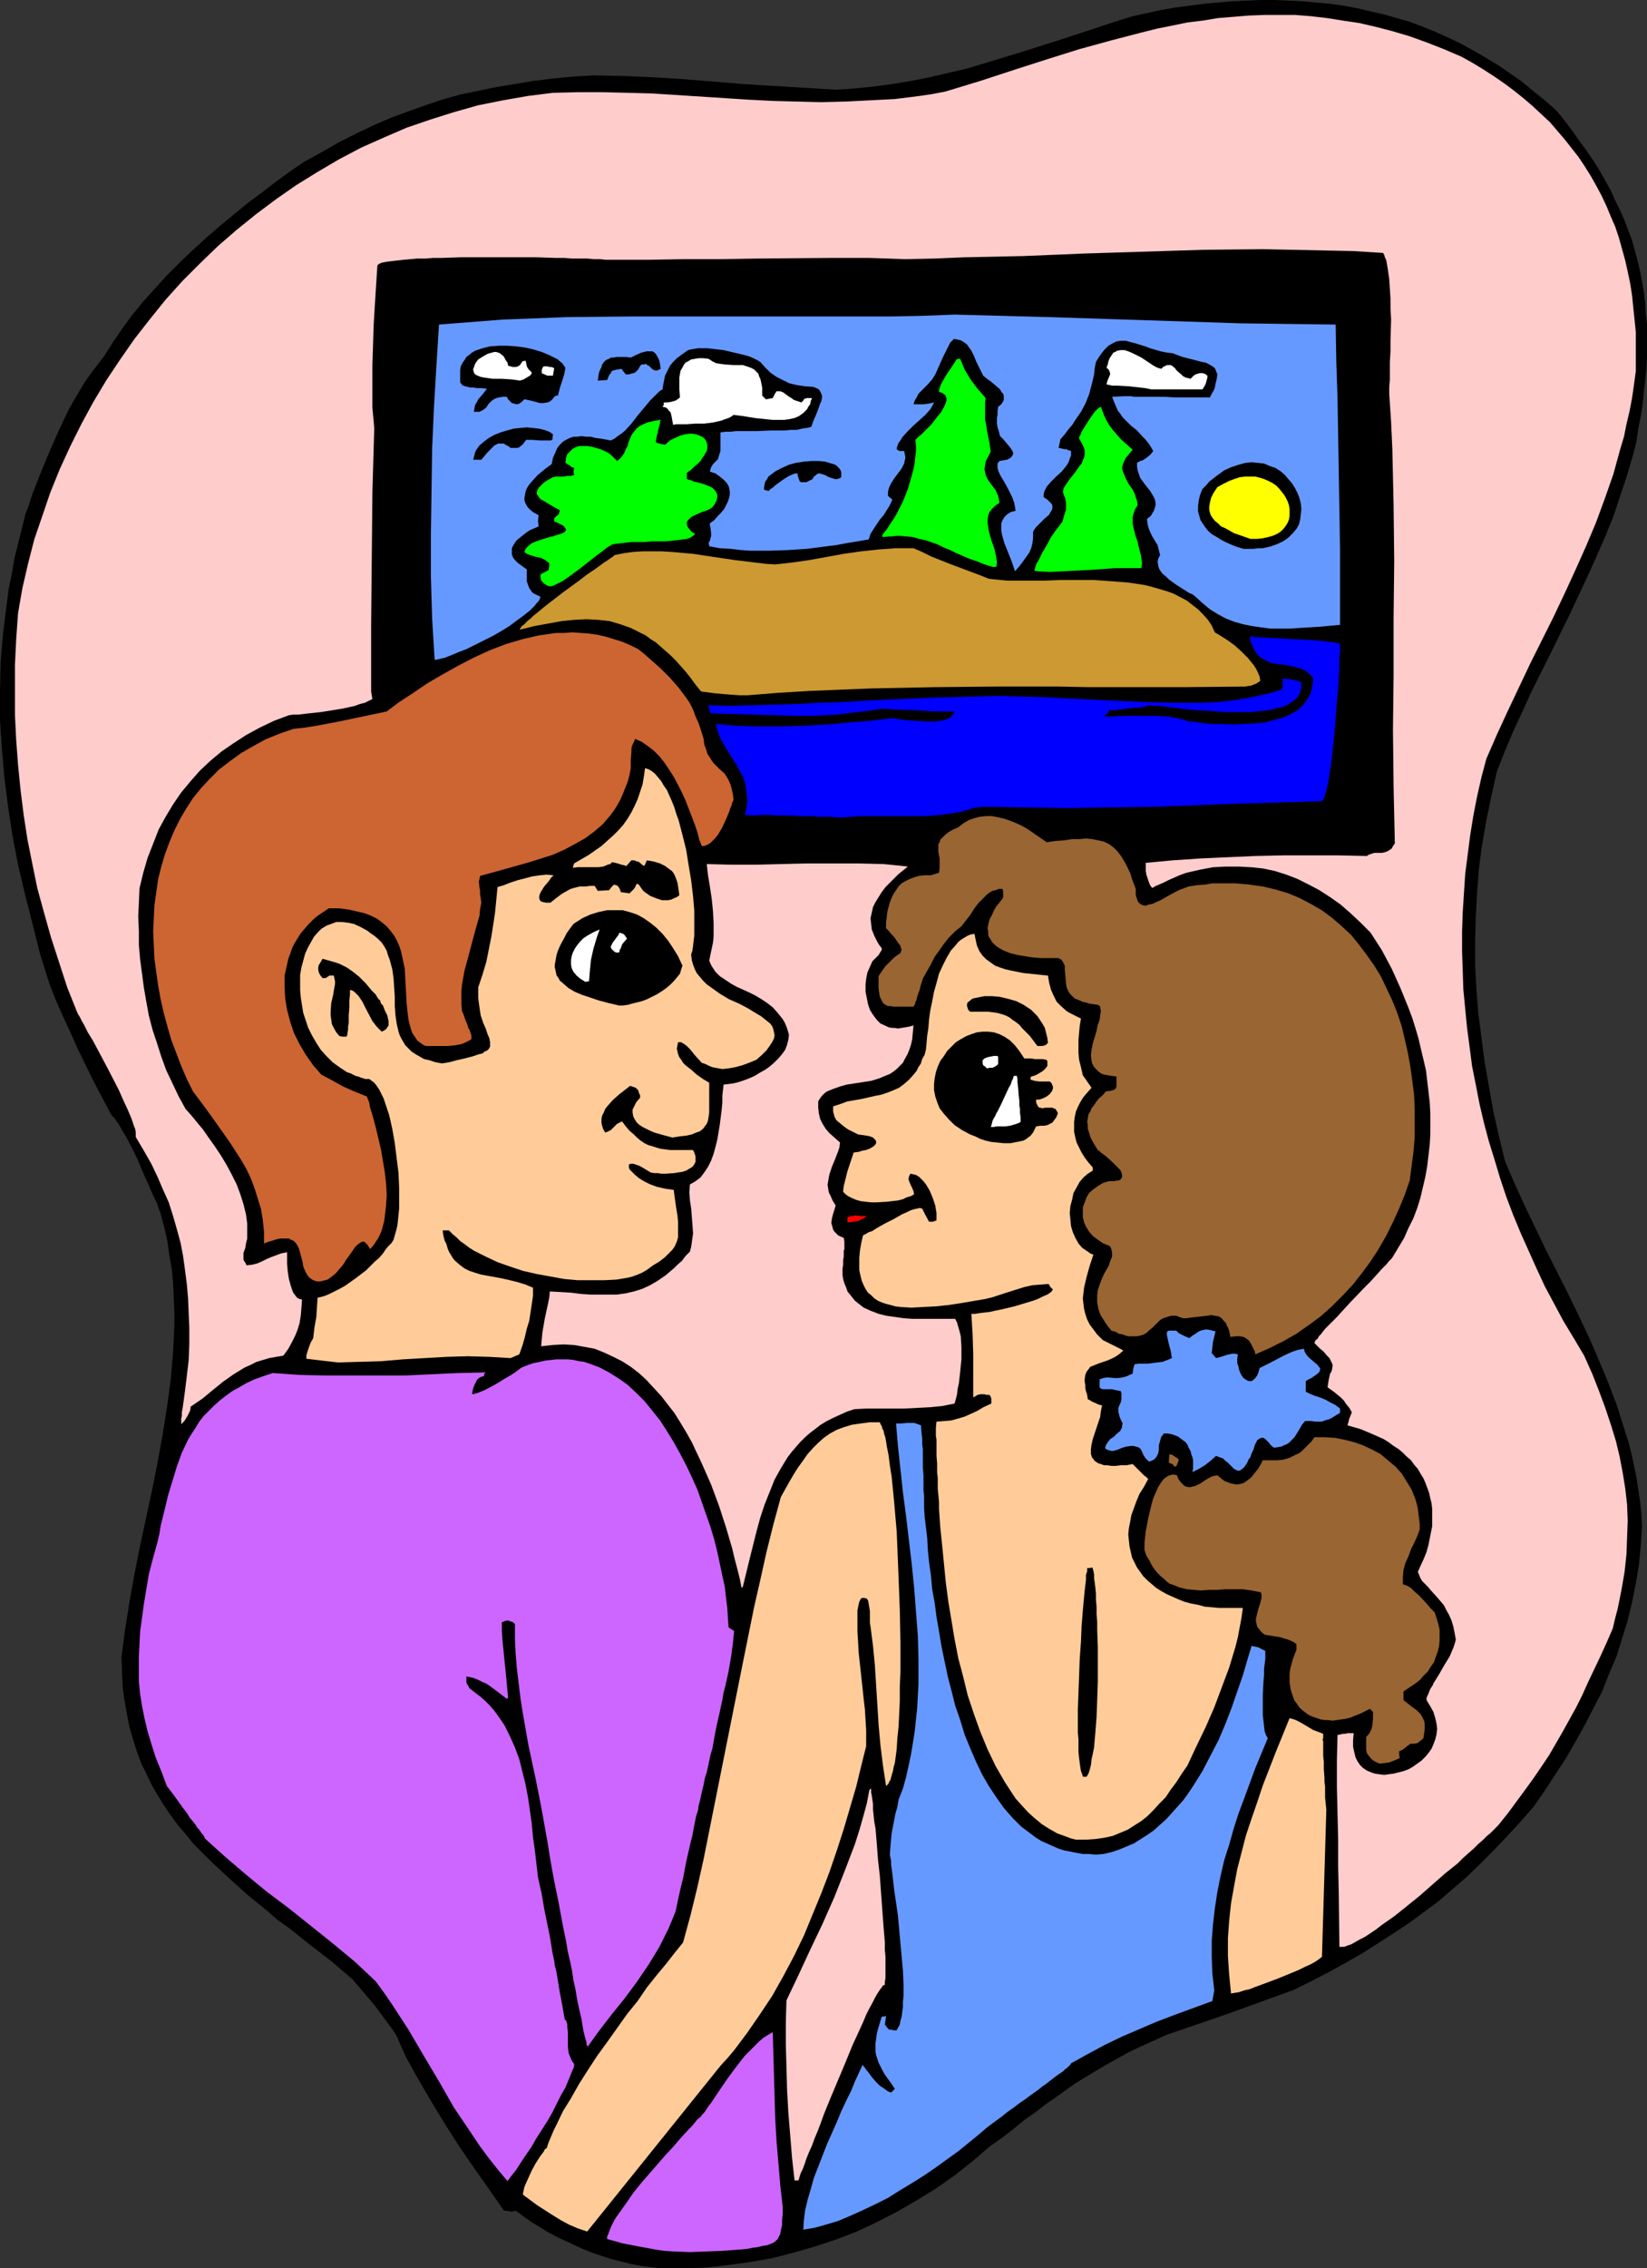 <?xml version="1.0" encoding="UTF-8" standalone="no"?>
<svg
   version="1.0"
   width="113.084mm"
   height="155.668mm"
   id="svg42"
   sodipodi:docname="Couple at Museum.wmf"
   xmlns:inkscape="http://www.inkscape.org/namespaces/inkscape"
   xmlns:sodipodi="http://sodipodi.sourceforge.net/DTD/sodipodi-0.dtd"
   xmlns="http://www.w3.org/2000/svg"
   xmlns:svg="http://www.w3.org/2000/svg">
  <rect width="100%" height="100%" fill="#333333" stroke="none"/>
  <sodipodi:namedview
     id="namedview42"
     pagecolor="#ffffff"
     bordercolor="#000000"
     borderopacity="0.25"
     inkscape:showpageshadow="2"
     inkscape:pageopacity="0.0"
     inkscape:pagecheckerboard="0"
     inkscape:deskcolor="#d1d1d1"
     inkscape:document-units="mm" />
  <defs
     id="defs1">
    <pattern
       id="WMFhbasepattern"
       patternUnits="userSpaceOnUse"
       width="6"
       height="6"
       x="0"
       y="0" />
  </defs>
  <path
     style="fill:#000000;fill-opacity:1;fill-rule:evenodd;stroke:none"
     d="m 171.284,588.353 -2.585,-0.323 -2.585,-0.323 -2.424,-0.485 -2.585,-0.646 -2.585,-0.646 -2.424,-0.808 -2.424,-0.808 -2.424,-0.97 -4.524,-2.101 -2.424,-1.131 -2.101,-1.131 -4.201,-2.585 -2.101,-1.454 -1.939,-1.454 h -0.485 l -0.646,0.162 h -0.323 l -0.485,-0.162 h -0.485 l -0.808,-0.162 -3.717,-5.333 -3.878,-5.494 -3.878,-5.656 -3.717,-5.817 -3.555,-5.817 -3.393,-5.817 -3.232,-5.817 -1.293,-2.909 -1.293,-2.909 -1.454,-2.101 -1.454,-1.939 -2.747,-3.717 -2.909,-3.393 -2.747,-3.232 -5.494,-4.686 -5.656,-4.363 -5.494,-4.363 -2.747,-1.939 -2.585,-2.262 -5.171,-4.201 -4.848,-4.363 -4.686,-4.363 -2.262,-2.262 -2.262,-2.262 -1.939,-2.424 -2.101,-2.424 -1.777,-2.424 -1.777,-2.585 -1.616,-2.585 -1.616,-2.747 -1.293,-2.747 -1.454,-2.909 -1.131,-3.07 -0.97,-3.07 -0.97,-3.232 -0.646,-3.393 -0.646,-3.555 -0.485,-3.555 -0.162,-3.878 -0.162,-3.878 0.97,-7.272 1.131,-7.11 1.293,-7.272 1.454,-7.272 3.07,-14.22 1.454,-7.272 1.293,-7.11 1.131,-7.11 0.97,-7.11 0.646,-7.272 0.162,-3.555 0.162,-3.555 v -3.555 l -0.162,-3.717 -0.162,-3.555 -0.323,-3.555 -0.646,-3.717 -0.485,-3.555 -0.808,-3.555 -0.97,-3.717 -0.485,-1.293 -0.485,-1.454 -0.808,-1.616 -0.808,-1.778 -0.808,-1.939 -0.97,-2.101 -1.777,-4.201 -0.97,-1.939 -0.97,-1.939 -0.97,-1.778 -0.97,-1.616 -0.808,-1.454 -0.808,-1.131 -0.323,-0.485 -0.323,-0.323 -0.323,-0.323 -0.162,-0.162 -4.524,-8.564 -4.201,-8.564 -1.939,-4.363 -1.939,-4.201 -1.939,-4.363 -1.616,-4.201 -2.424,-7.756 L 8.403,239.478 6.464,231.883 4.686,224.288 3.232,216.694 2.101,209.261 1.131,201.666 0.485,194.233 0,186.799 v -7.595 l 0.162,-7.433 0.323,-3.878 0.323,-3.717 0.485,-3.878 0.485,-3.878 0.485,-3.717 0.808,-3.878 0.646,-3.878 0.97,-3.878 0.97,-3.878 0.97,-3.878 0.97,-2.585 0.808,-2.585 2.101,-5.333 2.262,-5.494 2.424,-5.494 2.585,-5.494 1.454,-2.585 1.454,-2.424 1.454,-2.424 1.616,-2.262 1.616,-2.101 1.616,-2.101 2.262,-3.555 2.424,-3.555 2.585,-3.555 2.909,-3.555 3.07,-3.393 3.07,-3.393 3.393,-3.393 3.393,-3.232 3.555,-3.232 3.555,-3.07 3.717,-3.07 3.555,-2.909 3.717,-2.747 3.555,-2.747 3.555,-2.585 3.555,-2.424 4.686,-2.585 4.524,-2.585 4.524,-2.262 4.363,-2.101 4.524,-1.939 4.363,-1.616 4.524,-1.616 4.363,-1.454 4.524,-1.293 4.686,-0.97 4.686,-0.97 4.848,-0.808 4.848,-0.808 5.171,-0.646 5.171,-0.485 5.332,-0.323 7.756,0.162 7.756,0.323 7.756,0.485 7.918,0.646 7.918,0.646 7.918,0.485 7.918,0.485 7.918,0.485 4.848,-0.323 4.848,-0.485 4.848,-0.646 5.009,-0.808 4.848,-0.97 4.848,-1.131 4.848,-1.131 4.848,-1.454 9.534,-2.909 9.695,-3.07 9.372,-3.07 4.848,-1.616 4.686,-1.454 7.433,-1.616 3.717,-0.646 3.717,-0.485 3.717,-0.485 3.717,-0.323 3.555,-0.323 3.717,-0.162 L 327.056,0 h 3.717 l 3.555,0.162 3.555,0.162 3.555,0.323 3.555,0.323 3.555,0.485 3.555,0.646 3.393,0.808 3.555,0.808 3.393,0.97 3.393,0.97 3.393,1.293 3.232,1.293 3.232,1.454 3.393,1.616 3.232,1.778 3.07,1.778 3.232,1.939 3.07,2.101 3.232,2.262 2.909,2.424 3.07,2.424 3.07,2.747 2.101,2.585 1.939,2.585 1.939,2.747 1.777,2.424 1.777,2.585 1.616,2.585 1.454,2.585 1.454,2.585 1.131,2.585 1.293,2.585 1.131,2.585 0.97,2.585 0.97,2.585 1.454,5.333 0.646,2.747 0.485,2.585 0.485,2.747 0.323,2.747 0.162,2.747 0.323,2.909 v 2.747 2.909 2.909 l -0.162,2.909 -0.323,3.07 -0.323,2.909 -0.323,3.232 -0.485,3.07 -0.646,3.232 -0.485,3.393 -0.808,3.232 -1.616,5.494 -1.777,5.333 -1.777,5.333 -2.101,5.171 -2.262,5.171 -2.262,5.009 -4.686,10.019 -4.848,9.857 -5.009,10.019 -2.262,5.009 -2.424,5.171 -2.262,5.333 -2.101,5.333 -1.454,6.464 -1.293,6.302 -1.131,6.464 -0.808,6.14 -0.485,6.302 -0.323,6.14 -0.162,6.14 v 6.302 l 0.323,6.14 0.485,6.302 0.808,6.14 0.808,6.302 1.131,6.464 1.131,6.464 1.454,6.464 1.616,6.625 2.424,5.656 2.585,5.656 5.494,11.473 5.817,11.473 2.747,5.656 2.747,5.817 2.585,5.979 2.424,5.817 2.262,5.979 1.939,6.14 0.97,3.07 0.808,3.07 0.646,3.07 0.646,3.07 0.485,3.232 0.485,3.232 0.323,3.07 0.162,3.232 -0.323,5.009 -0.485,5.009 -0.808,4.848 -0.97,4.848 -1.131,4.686 -1.454,4.686 -1.454,4.686 -1.939,4.525 -1.777,4.525 -2.262,4.363 -2.262,4.363 -2.424,4.363 -2.424,4.201 -2.747,4.201 -2.747,4.201 -2.909,4.201 -3.555,4.04 -3.555,3.878 -3.555,3.717 -3.555,3.555 -3.393,3.232 -3.555,3.07 -3.555,3.07 -3.717,2.747 -3.717,2.747 -3.878,2.585 -4.04,2.585 -4.04,2.585 -4.201,2.424 -4.363,2.424 -4.686,2.424 -4.848,2.424 -16.482,5.979 -8.403,2.909 -8.079,2.747 -3.555,1.616 -3.232,1.454 -3.07,1.454 -2.909,1.616 -2.909,1.616 -2.747,1.616 -5.332,3.232 -5.171,3.717 -2.585,1.778 -2.747,2.101 -2.747,1.939 -2.747,2.262 -2.909,2.262 -3.232,2.262 -4.524,3.878 -4.686,3.717 -4.848,3.393 -5.009,3.07 -5.009,2.909 -5.332,2.747 -5.171,2.424 -5.494,2.101 -5.332,1.778 -5.656,1.616 -5.656,1.454 -5.656,0.97 -5.817,0.808 -5.817,0.646 -5.817,0.162 z"
     id="path1" />
  <path
     style="fill:#cc66ff;fill-opacity:1;fill-rule:evenodd;stroke:none"
     d="m 174.839,583.99 -2.424,-0.162 -2.262,-0.323 -4.363,-0.808 -4.201,-0.808 -4.04,-1.131 v -0.646 l 0.323,-0.646 0.323,-0.97 0.323,-0.808 0.485,-0.97 0.485,-0.97 0.646,-0.97 0.808,-1.131 1.616,-2.262 1.777,-2.585 1.939,-2.424 2.101,-2.424 4.363,-5.009 2.101,-2.262 1.939,-2.262 1.939,-2.101 0.808,-0.808 0.808,-0.97 0.646,-0.808 0.808,-0.646 0.485,-0.646 0.485,-0.485 0.97,-1.454 0.97,-1.293 1.939,-2.909 2.101,-3.07 2.262,-3.07 2.262,-2.909 1.293,-1.293 1.131,-1.131 1.293,-1.293 1.131,-0.97 1.293,-0.808 1.131,-0.646 0.323,11.15 0.323,11.311 0.323,5.656 0.485,5.656 0.485,5.817 0.646,5.817 v 1.778 l -0.162,1.616 v 1.293 l -0.323,1.293 -0.162,0.97 -0.323,0.646 -0.323,0.646 -0.485,0.485 -0.646,0.485 -0.808,0.323 -0.808,0.323 -1.131,0.162 -1.293,0.323 -1.293,0.162 -1.616,0.323 -1.939,0.162 -4.363,0.323 -4.201,0.162 -4.201,0.162 z"
     id="path2" />
  <path
     style="fill:#ffcc99;fill-opacity:1;fill-rule:evenodd;stroke:none"
     d="m 152.378,578.819 -2.424,-0.808 -2.262,-0.97 -2.101,-1.131 -2.101,-1.293 -4.04,-2.585 -3.717,-2.747 v -0.485 l 0.162,-0.646 0.162,-0.808 0.323,-0.808 0.808,-1.778 0.808,-1.778 0.97,-1.778 1.131,-1.778 0.485,-0.646 0.485,-0.646 0.323,-0.646 0.485,-0.323 0.485,-1.454 1.293,-3.07 0.808,-1.616 1.616,-3.393 2.101,-3.393 2.101,-3.717 2.262,-3.555 2.424,-3.717 2.585,-3.555 5.171,-7.272 2.747,-3.393 2.424,-3.555 2.585,-3.232 2.424,-2.909 2.262,-2.909 2.101,-2.585 1.939,-7.11 1.777,-7.272 1.616,-7.272 1.454,-7.272 2.909,-14.543 2.909,-14.543 2.909,-14.543 2.909,-14.382 1.616,-7.11 1.616,-7.272 1.777,-7.11 1.939,-7.11 2.262,-4.04 1.131,-1.939 1.131,-1.778 1.293,-1.778 1.131,-1.616 1.454,-1.616 1.293,-1.293 1.454,-1.293 1.616,-1.131 1.777,-0.97 1.777,-0.646 2.101,-0.646 2.262,-0.323 2.424,-0.323 h 2.585 l 0.162,0.485 0.323,0.485 0.162,0.646 0.323,0.646 0.162,0.808 0.323,0.97 0.162,0.97 0.162,1.131 0.485,2.424 0.323,2.585 0.485,3.07 0.323,3.232 0.323,3.393 0.323,3.717 0.323,3.717 0.162,3.878 0.162,4.04 0.162,4.04 0.323,8.403 0.162,8.241 v 7.918 l -0.162,3.717 v 3.717 l -0.162,3.555 -0.162,3.232 -0.323,3.07 -0.162,2.747 -0.323,2.424 -0.162,1.131 -0.323,1.131 -0.162,0.97 -0.485,1.616 -0.162,0.646 -0.323,0.485 -0.162,0.485 -0.323,0.323 -0.323,0.323 -0.808,-5.333 -0.646,-5.171 -0.485,-5.332 -0.323,-5.171 -0.646,-10.342 -0.485,-5.009 -0.646,-5.009 -0.162,-0.97 v -0.97 -2.101 l -0.162,-0.97 -0.162,-0.97 -0.162,-0.808 -0.323,-0.485 -0.646,-0.162 h -0.646 l -0.323,0.323 -0.323,0.646 -0.162,0.646 -0.162,0.808 -0.162,0.808 v 0.97 0.97 1.131 2.424 l 0.162,2.585 0.162,2.909 0.323,2.909 0.646,5.979 0.323,3.07 0.323,2.747 0.162,2.747 0.162,2.585 v 3.232 0.97 l -1.293,5.171 -1.293,5.333 -1.616,5.494 -1.616,5.494 -1.777,5.494 -1.939,5.656 -2.101,5.494 -2.262,5.494 -2.262,5.494 -2.585,5.333 -2.747,5.171 -2.909,5.171 -3.232,4.848 -3.232,4.686 -3.393,4.525 -1.777,2.101 -1.777,1.939 -17.29,21.492 z"
     id="path3" />
  <path
     style="fill:#6699ff;fill-opacity:1;fill-rule:evenodd;stroke:none"
     d="m 208.45,578.335 0.162,-2.424 0.323,-2.585 0.646,-2.747 0.808,-2.747 0.808,-2.909 1.131,-2.909 2.262,-5.817 2.585,-5.817 1.131,-2.747 1.293,-2.747 1.293,-2.585 0.97,-2.424 0.97,-2.101 0.97,-2.101 h 0.162 l 0.162,0.323 0.323,0.323 0.162,0.323 0.808,0.97 0.808,1.131 0.97,1.131 1.131,1.131 1.454,0.97 0.646,0.485 0.808,0.323 0.97,-0.97 -0.97,-1.454 -0.808,-1.131 -0.808,-1.131 -0.646,-1.131 -0.485,-0.97 -0.485,-0.97 -0.323,-0.97 -0.323,-0.97 -0.162,-0.97 v -0.97 -1.131 l 0.162,-1.131 0.162,-1.293 0.323,-1.293 0.485,-1.616 0.485,-1.616 h 0.485 l 0.646,-0.162 -0.323,2.262 0.323,0.323 0.162,0.323 0.485,0.485 0.162,0.162 h 0.485 l 0.646,0.162 h 0.808 l 0.323,-0.646 0.485,-0.808 0.162,-0.97 0.323,-1.131 0.162,-1.293 0.162,-1.131 v -1.454 l 0.162,-1.454 v -3.232 l -0.162,-3.393 -0.323,-3.555 -0.323,-3.555 -0.646,-7.11 -0.485,-3.393 -0.485,-3.232 -0.323,-2.909 -0.162,-1.293 -0.162,-1.293 -0.162,-1.131 v -0.97 l -0.162,-0.808 -0.162,-0.808 0.162,-2.101 0.162,-1.939 0.162,-1.616 0.323,-1.616 0.646,-3.393 0.485,-1.616 0.323,-1.939 1.131,-2.909 0.808,-2.909 0.646,-2.909 0.646,-3.07 0.485,-2.909 0.485,-3.07 0.323,-3.07 0.323,-3.07 0.323,-6.14 v -6.302 l -0.162,-6.14 -0.485,-6.302 -0.485,-6.302 -0.646,-6.302 -1.454,-12.281 -0.808,-6.14 -0.646,-5.979 -0.646,-5.979 -0.485,-5.817 h 0.646 0.646 l 1.616,-0.162 h 0.97 0.808 l 0.97,0.323 0.808,0.323 0.162,2.101 0.162,1.293 v 0.808 0.808 l 0.162,1.131 v 1.293 1.616 1.778 l 0.162,2.101 v 1.293 1.131 1.454 l 0.162,1.454 v 1.616 1.616 l 0.162,2.424 0.323,2.585 0.323,2.747 0.162,3.07 0.323,3.232 0.485,3.393 0.323,3.555 0.646,3.555 0.485,3.717 0.646,3.717 0.646,3.878 0.808,3.878 0.808,3.878 0.97,3.717 0.97,3.878 1.293,3.717 1.131,3.717 1.454,3.555 1.454,3.393 1.616,3.393 1.777,3.07 1.939,2.909 1.939,2.747 2.262,2.585 2.262,2.262 1.293,0.97 1.293,0.97 1.293,0.97 1.293,0.808 1.454,0.646 1.454,0.646 1.454,0.646 1.454,0.485 3.232,0.646 1.777,0.323 h 1.616 l 1.777,0.162 1.939,-0.162 2.101,-0.485 1.939,-0.646 1.939,-0.808 1.939,-0.808 1.777,-1.131 1.777,-1.131 1.616,-1.131 1.616,-1.454 1.616,-1.454 1.454,-1.616 1.454,-1.616 1.454,-1.616 1.293,-1.778 1.293,-1.939 2.424,-3.878 2.101,-4.04 2.101,-4.04 1.777,-4.201 1.616,-4.201 1.454,-4.201 1.454,-4.201 1.131,-3.878 1.131,-3.717 0.808,0.162 0.808,0.162 0.97,0.485 0.97,0.485 v 0.97 1.131 l -0.162,1.293 -0.162,1.293 v 1.616 l -0.162,1.778 -0.162,3.393 v 3.393 1.778 l 0.162,1.454 0.162,1.454 0.162,1.293 0.323,0.97 0.485,0.808 -3.232,7.756 -2.909,7.918 -1.454,3.878 -1.293,4.04 -1.131,4.04 -1.293,4.04 -0.97,4.201 -0.808,4.04 -0.646,4.201 -0.485,4.201 -0.323,4.201 v 4.363 l 0.162,4.201 0.485,4.363 -0.485,2.747 -4.848,1.778 -4.848,1.778 -4.686,1.778 -4.524,1.939 -4.524,1.939 -4.363,2.101 -4.524,2.424 -4.363,2.424 -0.162,0.323 -0.162,0.162 -0.323,0.323 -0.323,0.323 -0.485,0.323 -0.646,0.646 -0.97,0.646 -1.131,0.808 -0.808,0.646 -0.646,0.485 -0.808,0.646 -0.97,0.646 -0.97,0.808 -1.131,0.808 -1.131,0.808 -1.293,0.97 -1.454,0.97 -1.454,1.131 -1.616,1.131 -1.616,1.293 -1.777,1.293 -1.939,1.454 -2.262,1.939 -2.585,2.101 -2.585,2.101 -2.909,2.101 -2.909,2.101 -3.07,2.101 -3.07,1.939 -3.232,1.939 -3.07,1.939 -3.232,1.616 -3.393,1.616 -3.232,1.454 -3.07,1.293 -3.232,0.97 -2.909,0.808 z"
     id="path4" />
  <path
     style="fill:#cc66ff;fill-opacity:1;fill-rule:evenodd;stroke:none"
     d="m 131.695,565.731 -2.585,-3.07 -2.424,-3.07 -2.262,-3.07 -2.262,-3.393 -4.363,-6.464 -3.878,-6.787 -4.04,-6.787 -3.878,-6.625 -4.201,-6.464 -2.101,-3.07 -2.262,-3.07 -5.332,-5.009 -5.656,-4.686 -5.656,-4.525 -5.656,-4.525 -5.817,-4.363 -5.494,-4.525 -5.494,-4.686 -5.171,-4.686 -0.162,-0.485 -0.323,-0.485 -0.323,-0.323 -0.323,-0.485 -0.323,-0.485 -0.485,-0.485 -0.485,-0.808 -0.646,-0.808 -0.808,-0.97 -0.808,-1.293 -1.131,-1.454 -1.131,-1.616 -1.293,-1.778 -1.616,-2.101 -1.454,-3.878 -1.454,-3.555 -1.131,-3.555 -0.97,-3.232 -0.808,-3.393 -0.646,-3.232 -0.485,-3.07 -0.323,-3.232 v -3.232 -3.07 l 0.162,-3.393 0.162,-3.232 0.485,-3.555 0.485,-3.555 0.646,-3.878 0.646,-3.878 1.131,-4.363 1.131,-4.04 0.485,-2.101 0.323,-2.101 0.97,-3.878 0.97,-4.04 1.131,-3.717 1.131,-3.717 1.293,-3.555 1.616,-3.393 0.97,-1.616 0.97,-1.454 0.97,-1.616 1.131,-1.454 1.293,-1.293 1.454,-1.454 1.454,-1.293 1.454,-1.131 1.777,-1.293 1.777,-0.97 1.939,-1.131 2.101,-0.97 2.262,-0.808 2.424,-0.808 6.948,0.485 6.948,0.162 h 6.787 6.787 6.787 l 6.787,-0.323 7.11,-0.323 7.11,-0.162 -0.323,0.323 -0.162,0.646 -0.646,0.162 -0.646,0.323 -0.485,0.485 -0.323,0.646 -0.323,0.646 -0.323,0.808 -0.323,1.454 0.323,0.162 0.485,-0.162 0.646,-0.162 0.808,-0.323 0.808,-0.323 0.97,-0.485 2.101,-1.131 2.101,-1.293 1.939,-1.131 0.97,-0.646 0.646,-0.485 0.646,-0.485 0.485,-0.323 1.616,-0.646 1.454,-0.485 1.616,-0.323 1.454,-0.323 1.454,-0.162 1.454,-0.162 h 1.616 1.293 l 1.454,0.162 1.454,0.323 1.293,0.162 1.454,0.485 2.585,0.97 2.424,1.293 2.585,1.616 2.262,1.616 2.262,2.101 2.101,2.101 2.101,2.585 1.939,2.424 1.777,2.747 1.777,2.909 1.616,2.909 1.616,3.07 1.454,3.07 1.454,3.232 1.131,3.232 1.131,3.232 1.131,3.232 0.97,3.232 0.808,3.232 0.646,3.07 0.646,3.07 0.646,2.909 0.323,2.909 0.323,2.585 0.162,2.585 0.162,2.424 0.646,0.485 0.808,0.485 -0.323,3.232 -0.485,3.555 -0.646,3.717 -0.808,3.717 -0.485,1.778 -0.323,1.939 -0.808,3.717 -0.808,3.555 -0.646,3.555 -0.323,1.778 -0.485,1.616 -0.646,3.07 -0.323,1.454 -0.485,1.454 -0.323,1.778 -0.485,1.939 -0.485,2.262 -0.323,1.131 -0.162,1.293 -0.485,1.454 -0.323,1.616 -0.323,1.616 -0.323,1.778 -0.485,1.939 -0.485,2.101 -0.485,2.101 -0.485,2.424 -0.485,2.585 -0.646,2.585 -0.646,2.909 -0.646,3.07 -0.97,2.424 -0.97,2.262 -1.131,2.262 -1.131,2.262 -2.747,4.525 -3.07,4.525 -3.232,4.363 -3.393,4.201 -3.232,4.201 -2.909,4.04 -0.323,-0.485 v -0.485 l -0.162,-0.646 -0.162,-0.485 -0.162,-0.646 -0.162,-0.646 -0.162,-0.646 -0.162,-0.97 -0.162,-0.97 -0.162,-1.131 -0.323,-1.293 -0.323,-1.454 -0.323,-1.454 -0.323,-1.778 -0.323,-1.939 -0.485,-2.101 -0.323,-2.262 -0.485,-2.424 -0.646,-2.747 -0.485,-2.909 -0.646,-3.07 -0.646,-3.393 -0.646,-3.555 -0.808,-3.878 -0.808,-4.201 -0.646,-3.717 -0.646,-4.04 -1.454,-8.08 -0.808,-4.201 -0.808,-4.04 -1.777,-8.241 -1.454,-8.241 -0.646,-4.04 -0.485,-4.04 -0.485,-4.04 -0.323,-3.878 -0.162,-3.717 v -3.717 l -0.485,-0.485 -0.485,-0.162 -0.485,-0.162 -0.323,-0.162 -0.808,0.162 -0.808,0.323 v 2.262 l 0.162,2.424 0.485,4.848 0.485,4.848 0.485,5.171 -0.162,0.162 -0.162,0.162 -1.454,-1.131 -1.293,-0.97 -1.293,-0.97 -1.131,-0.808 -1.131,-0.485 -1.293,-0.646 -1.293,-0.485 -1.616,-0.323 v 0.485 0.323 0.323 0.323 0.162 l 0.162,0.323 0.323,0.485 0.323,0.646 1.454,1.131 1.293,0.97 1.293,1.131 1.131,1.131 1.131,1.293 0.97,1.293 1.777,2.585 1.454,2.909 1.293,2.909 1.131,3.07 0.808,3.232 0.808,3.232 0.646,3.393 0.485,3.393 0.485,3.393 0.323,3.555 0.485,3.393 0.808,6.948 0.485,2.262 0.485,2.101 0.323,1.939 0.323,1.939 1.454,7.11 0.323,1.939 0.323,2.101 0.485,2.262 0.162,1.293 0.323,1.131 0.485,2.747 0.485,3.07 0.323,1.616 0.323,1.778 0.323,1.778 0.323,1.939 0.323,0.162 0.162,0.485 0.162,0.485 v 0.646 l 0.162,1.454 v 1.778 1.778 l 0.162,1.778 0.323,0.808 0.323,0.808 0.323,0.646 0.485,0.646 v 0.485 l -0.162,0.646 -0.323,0.646 -0.323,0.808 -0.646,1.616 -0.808,1.939 -1.131,1.939 -1.131,2.262 -1.131,2.262 -1.293,2.262 -2.909,4.525 -1.293,2.262 -1.454,2.101 -1.293,1.939 -1.131,1.778 -1.293,1.616 z"
     id="path5" />
  <path
     style="fill:#ffcccc;fill-opacity:1;fill-rule:evenodd;stroke:none"
     d="m 206.188,565.569 -0.646,-5.817 -0.485,-5.979 -0.485,-5.817 -0.323,-5.979 -0.162,-5.817 -0.162,-5.817 v -5.817 l 0.162,-5.656 3.07,-6.464 3.07,-6.625 3.232,-6.787 3.07,-6.948 2.747,-6.948 1.293,-3.393 1.293,-3.393 1.131,-3.555 0.97,-3.393 0.97,-3.555 0.646,-3.393 0.162,-0.323 0.323,-0.162 v 0 0.485 0.485 l 0.162,0.808 0.162,1.131 0.162,1.131 v 1.454 l 0.162,1.454 0.162,1.616 0.323,1.778 0.162,1.939 0.162,1.939 0.323,4.201 0.485,4.363 0.646,8.888 0.323,4.363 0.162,1.939 0.162,1.939 v 1.939 l 0.162,1.778 v 1.616 1.454 1.293 1.131 l -0.162,0.97 v 0.808 l -0.485,0.162 -0.323,0.485 -0.485,0.646 -0.646,0.97 -0.646,1.131 -0.646,1.293 -0.808,1.454 -0.808,1.616 -0.808,1.939 -0.808,1.778 -0.97,2.101 -0.97,2.101 -1.777,4.363 -3.878,9.211 -1.777,4.363 -0.808,2.262 -0.808,2.101 -0.808,1.939 -0.646,1.778 -0.808,1.778 -0.646,1.616 -0.485,1.454 -0.485,1.293 -0.485,0.97 -0.323,0.97 -0.162,0.646 -0.162,0.323 z"
     id="path6" />
  <path
     style="fill:#ffcc99;fill-opacity:1;fill-rule:evenodd;stroke:none"
     d="m 319.461,517.092 -0.485,-4.848 -0.323,-4.848 v -4.686 l 0.323,-4.525 0.485,-4.525 0.808,-4.525 0.808,-4.363 1.131,-4.363 1.131,-4.363 1.454,-4.363 1.454,-4.201 1.454,-4.363 3.393,-8.726 1.777,-4.363 1.777,-4.363 0.646,0.162 0.97,0.323 0.97,0.485 1.131,0.646 2.424,1.454 1.293,0.485 1.293,0.485 v 0.485 0.646 l -0.162,0.323 0.162,0.485 v 1.616 0.97 1.293 l 0.162,1.454 v 1.939 l 0.162,2.101 v 1.131 l 0.162,1.293 v 1.293 1.454 l 0.162,1.616 0.162,1.616 -1.131,38.136 -0.808,0.646 -0.97,0.646 -1.131,0.646 -1.454,0.646 -1.616,0.808 -1.939,0.808 -3.555,1.454 -3.878,1.454 -1.777,0.646 -1.616,0.646 -1.454,0.323 -1.454,0.485 -1.131,0.162 z"
     id="path7" />
  <path
     style="fill:#ffcccc;fill-opacity:1;fill-rule:evenodd;stroke:none"
     d="m 347.578,504.972 -0.162,-13.897 -0.162,-6.948 v -6.948 l -0.323,-13.735 v -6.787 l 0.162,-6.625 0.808,-0.162 0.646,-0.162 h 0.646 l 0.485,-0.162 h 0.808 0.808 l -0.162,1.778 v 1.778 l 0.323,1.454 0.323,1.293 0.485,0.97 0.646,0.97 0.808,0.808 0.97,0.646 1.131,0.485 0.97,0.323 1.131,0.162 1.293,0.162 1.131,-0.162 1.293,-0.162 1.293,-0.323 1.293,-0.323 1.293,-0.485 1.131,-0.646 1.131,-0.808 1.131,-0.808 0.97,-0.97 0.808,-0.97 0.808,-1.131 0.485,-1.131 0.485,-1.293 0.323,-1.293 0.162,-1.454 -0.162,-1.293 -0.323,-1.454 -0.485,-1.616 -0.808,-1.454 -0.97,-1.616 v -0.646 l 0.323,-0.646 0.323,-0.808 0.323,-0.808 0.646,-0.97 0.162,-0.485 0.323,-0.485 1.293,-2.101 1.293,-2.262 1.293,-2.101 0.485,-1.131 0.485,-1.131 0.323,-0.97 0.323,-1.131 -0.323,-1.778 -0.323,-1.616 -0.485,-1.616 -0.646,-1.454 -0.646,-1.131 -0.646,-1.293 -0.808,-0.97 -0.97,-1.131 -1.616,-1.778 -0.808,-0.97 -0.808,-0.808 -0.646,-0.646 -0.485,-0.808 -0.323,-0.808 -0.323,-0.808 0.808,-1.778 0.808,-1.778 0.646,-1.616 0.485,-1.778 0.323,-1.616 0.323,-1.616 0.323,-1.616 v -1.454 -1.454 -1.616 l -0.162,-1.454 -0.323,-1.293 -0.323,-1.454 -0.485,-1.293 -0.485,-1.293 -0.485,-1.131 -0.808,-1.293 -0.646,-1.131 -0.97,-1.131 -0.808,-1.131 -1.131,-0.97 -0.97,-0.97 -1.131,-0.97 -1.293,-0.808 -1.293,-0.97 -1.293,-0.808 -2.909,-1.293 -3.07,-1.293 -3.393,-0.97 0.485,-1.778 0.646,-1.616 -0.646,-1.131 -0.808,-0.97 -0.646,-0.97 -0.808,-0.808 -1.777,-1.454 -1.616,-1.131 0.162,-1.131 0.162,-0.97 0.162,-0.646 0.162,-0.808 0.323,-0.485 0.162,-0.485 0.162,-0.97 v -0.323 l -0.162,-0.485 -0.323,-0.646 -0.323,-0.646 -0.646,-0.646 -0.808,-0.97 -1.131,-0.97 -0.646,-0.646 -0.646,-0.646 v -0.162 l 0.162,-0.323 0.162,-0.323 0.485,-0.323 0.323,-0.646 0.485,-0.485 1.131,-1.454 1.454,-1.454 1.616,-1.616 1.616,-1.778 1.777,-1.939 3.555,-3.717 1.777,-1.778 1.616,-1.778 1.293,-1.454 1.293,-1.293 0.485,-0.646 0.485,-0.485 0.323,-0.323 0.323,-0.485 1.454,-2.424 1.454,-2.424 1.131,-2.585 1.293,-2.585 0.97,-2.585 0.808,-2.585 0.646,-2.747 0.646,-2.747 0.485,-2.747 0.323,-2.747 0.323,-2.747 0.162,-2.747 v -2.747 -2.747 l -0.162,-2.909 -0.323,-2.747 -0.323,-2.747 -0.323,-2.747 -0.646,-2.747 -0.646,-2.747 -0.646,-2.747 -0.808,-2.747 -0.808,-2.585 -0.97,-2.585 -2.101,-5.171 -2.262,-5.009 -2.585,-4.848 -2.909,-4.525 -2.585,-2.585 -2.585,-2.424 -2.585,-2.262 -2.747,-1.939 -2.747,-1.778 -2.747,-1.454 -2.909,-1.454 -2.909,-1.131 -3.07,-0.97 -3.07,-0.646 -3.07,-0.323 -3.232,-0.162 h -3.232 l -3.393,0.162 -3.393,0.646 -3.555,0.808 -1.777,0.646 -1.454,0.646 -1.454,0.646 -1.293,0.646 -1.131,0.485 -0.323,0.162 -0.485,0.162 -0.485,0.323 -0.323,0.162 h -0.162 l -0.485,-0.646 -0.323,-0.808 -0.323,-0.97 -0.323,-0.97 -0.162,-0.97 v -0.808 -0.808 -0.485 l 6.948,-0.646 7.11,-0.485 7.11,-0.323 7.271,-0.323 7.271,-0.162 h 7.271 7.11 l 7.271,0.162 0.485,-0.323 0.485,-0.162 0.97,-0.323 h 0.97 0.97 l 0.808,-0.162 0.808,-0.323 0.485,-0.323 0.485,-0.323 0.323,-0.646 0.485,-0.646 -0.323,-14.705 -0.162,-14.705 0.162,-14.543 V 160.137 l 0.162,-14.543 -0.162,-14.543 -0.323,-14.543 -0.323,-7.11 -0.485,-7.272 v -1.616 l 0.162,-2.101 V 96.308 93.884 l 0.162,-2.747 v -2.747 l 0.162,-5.494 -0.162,-2.909 v -2.585 l -0.162,-2.585 -0.162,-2.424 -0.323,-2.262 -0.323,-1.939 -0.162,-0.808 -0.323,-0.646 -0.162,-0.646 -0.323,-0.485 -7.756,-0.485 -7.756,-0.162 -7.756,-0.162 -7.918,-0.162 -15.513,0.162 -15.513,0.485 -15.513,0.485 -15.513,0.646 -15.351,0.323 -7.756,0.323 -7.595,0.162 -9.534,-0.323 h -9.534 l -19.229,0.162 -9.534,0.162 h -9.695 l -9.372,0.162 h -9.534 -1.293 l -1.454,-0.162 h -1.616 l -1.777,-0.162 h -1.777 -2.101 l -2.101,-0.162 h -2.262 l -4.848,-0.162 h -4.848 -10.18 -4.848 l -4.686,0.162 h -2.262 l -2.101,0.162 h -2.101 l -1.777,0.162 -1.777,0.162 -1.454,0.162 -1.454,0.162 -1.293,0.162 -0.97,0.162 -0.646,0.162 -0.646,0.323 -0.323,0.323 -0.646,10.18 -0.323,5.333 -0.162,5.333 -0.162,5.171 v 5.333 5.494 l 0.485,5.333 -0.485,16.805 -0.162,17.129 -0.162,17.129 v 17.29 l 0.323,1.939 -0.97,0.485 -0.97,0.485 -1.293,0.323 -1.293,0.485 -2.909,0.646 -2.909,0.485 -3.07,0.485 -3.07,0.323 -2.747,0.323 h -1.293 l -1.131,0.162 -3.878,1.454 -3.717,1.778 -3.555,1.939 -3.232,2.101 -3.07,2.101 -2.909,2.424 -2.747,2.585 -2.424,2.747 -2.424,2.909 -2.101,3.07 -1.939,3.232 -1.777,3.232 -1.454,3.717 -1.454,3.717 -1.131,3.878 -0.97,4.04 -0.162,3.717 -0.162,3.555 0.162,3.717 v 3.717 l 0.323,3.717 0.485,3.555 0.485,3.717 0.646,3.717 0.646,3.555 0.97,3.717 1.131,3.393 1.131,3.555 1.293,3.555 1.616,3.393 1.616,3.393 1.777,3.232 1.454,1.616 1.454,1.778 1.616,1.939 1.454,2.101 1.616,2.262 1.616,2.424 1.454,2.424 1.293,2.424 1.293,2.585 0.97,2.585 0.808,2.585 0.646,2.585 0.323,2.424 v 2.585 1.293 l -0.323,1.293 -0.162,1.131 -0.485,1.293 v 0.323 1.131 0.323 l 0.162,0.323 0.323,0.485 0.323,0.646 1.454,-0.162 1.293,-0.323 1.131,-0.485 1.293,-0.646 1.131,-0.485 1.293,-0.485 1.293,-0.485 1.616,-0.323 v 0.485 0.646 0.808 0.97 l 0.162,1.939 0.323,2.101 0.485,1.778 0.323,0.97 0.323,0.808 0.485,0.646 0.485,0.646 0.646,0.323 0.646,0.162 -0.162,2.262 -0.162,1.939 -0.323,1.939 -0.485,1.616 -0.646,1.616 -0.808,1.616 -0.97,1.778 -1.293,1.778 -1.939,0.323 -1.777,0.323 -1.616,0.485 -1.616,0.485 -1.616,0.808 -1.454,0.646 -2.909,1.778 -2.747,1.939 -2.585,2.101 -2.747,2.262 -3.07,2.101 v 0.485 l -0.162,0.646 -0.646,1.293 -0.808,1.293 -0.485,0.485 -0.323,0.323 v -0.323 -0.485 -0.646 l 0.162,-0.646 v -0.97 l 0.162,-0.808 0.323,-2.262 0.323,-2.424 0.323,-2.585 0.323,-2.747 0.323,-2.747 0.162,-4.201 v -4.04 l -0.162,-3.878 -0.162,-3.878 -0.323,-3.717 -0.485,-3.717 -0.485,-3.555 -0.646,-3.393 -0.97,-3.555 -0.97,-3.393 -1.131,-3.555 -1.454,-3.232 -1.454,-3.393 -1.616,-3.393 -1.939,-3.393 -2.101,-3.555 v -0.485 -0.808 l -0.162,-0.808 -0.323,-0.808 -0.323,-0.97 -0.323,-0.97 -0.97,-2.262 -1.131,-2.424 -1.131,-2.585 -2.747,-5.333 -1.454,-2.747 -1.293,-2.424 -1.293,-2.424 -1.293,-2.101 -0.485,-0.97 -0.485,-0.97 -0.485,-0.808 -0.323,-0.646 -0.323,-0.646 -0.323,-0.485 -0.162,-0.323 -0.162,-0.323 -2.585,-6.464 -2.101,-6.464 -2.101,-6.464 -1.777,-6.302 L 9.695,230.429 8.403,224.127 7.11,217.663 6.14,211.361 5.332,204.898 4.686,198.434 4.201,191.97 3.878,185.507 v -6.464 -6.625 l 0.323,-6.625 0.485,-6.787 1.131,-6.464 1.454,-6.302 1.616,-6.302 2.101,-6.14 2.101,-6.14 2.424,-5.979 2.747,-5.979 2.909,-5.817 3.07,-5.656 3.393,-5.656 3.555,-5.333 3.717,-5.333 4.04,-5.171 4.04,-5.009 4.363,-4.848 4.524,-4.525 4.686,-4.525 4.848,-4.201 5.009,-4.04 5.171,-3.878 5.332,-3.717 5.494,-3.393 5.494,-3.232 5.817,-3.07 5.817,-2.585 5.979,-2.585 6.14,-2.101 6.14,-1.939 6.302,-1.778 6.464,-1.293 6.464,-1.131 6.464,-0.808 6.464,-0.162 h 6.464 l 6.464,0.162 6.302,0.162 25.046,1.616 6.302,0.323 6.302,0.162 6.302,0.162 6.302,-0.162 6.464,-0.323 6.302,-0.323 6.464,-0.808 3.232,-0.485 3.393,-0.646 9.049,-2.747 8.887,-2.909 8.564,-2.747 8.241,-2.585 8.241,-2.262 8.079,-2.101 3.878,-0.97 4.04,-0.808 3.878,-0.808 4.04,-0.485 3.878,-0.646 4.04,-0.323 3.878,-0.323 4.04,-0.162 h 4.04 4.04 l 4.04,0.323 4.201,0.485 4.04,0.646 4.363,0.646 4.201,0.97 4.363,1.131 4.363,1.293 4.524,1.616 4.524,1.778 4.524,1.939 2.909,1.616 2.909,1.778 2.747,1.778 2.585,1.778 2.585,1.939 2.424,1.939 2.262,1.939 2.262,2.101 2.262,2.101 1.939,2.262 1.939,2.262 1.777,2.262 1.777,2.262 1.616,2.424 1.616,2.585 1.454,2.585 1.293,2.424 1.293,2.747 1.131,2.747 1.131,2.585 0.97,2.909 0.808,2.909 0.808,2.909 0.646,2.909 0.646,3.07 0.485,3.07 0.323,3.232 0.323,3.07 0.323,3.232 v 3.393 3.393 3.393 l -0.485,3.555 -0.485,3.393 -0.646,3.393 -0.808,3.393 -0.646,3.232 -0.97,3.232 -1.777,6.464 -2.262,6.464 -2.262,6.14 -2.585,6.14 -2.747,6.14 -2.747,5.979 -2.909,6.14 -5.979,11.958 -5.817,12.281 -2.909,6.302 -2.747,6.302 -1.293,4.848 -1.131,5.009 -0.97,5.009 -0.808,5.009 -0.646,5.009 -0.646,5.009 -0.323,5.009 -0.323,5.009 -0.162,4.848 v 5.171 l 0.162,4.848 0.162,5.009 0.485,5.009 0.485,5.009 0.646,4.848 0.646,5.009 0.97,4.848 0.97,5.009 1.131,4.848 1.293,4.848 1.454,4.686 1.454,4.848 1.616,4.848 1.777,4.686 1.939,4.686 2.101,4.686 2.101,4.686 2.101,4.525 2.424,4.525 2.424,4.525 2.747,4.525 2.585,4.363 2.101,4.686 1.777,4.525 1.616,4.363 1.454,4.363 1.293,4.201 0.97,4.04 0.808,4.201 0.646,4.04 0.485,4.201 0.162,4.201 -0.162,4.363 -0.162,4.363 -0.485,4.525 -0.808,4.686 -0.97,4.848 -0.646,2.424 -0.646,2.747 -1.616,3.717 -1.616,3.555 -1.616,3.393 -1.616,3.393 -1.454,3.232 -1.616,3.232 -3.393,6.14 -3.555,6.14 -1.939,2.909 -2.101,3.07 -2.101,2.909 -2.262,3.07 -2.262,3.07 -2.585,3.232 -0.485,0.485 -0.646,0.646 -0.808,0.808 -0.97,0.808 -0.97,0.97 -1.293,1.131 -1.131,1.131 -1.293,1.131 -1.454,1.293 -1.454,1.454 -3.232,2.585 -6.625,5.817 -3.393,2.747 -3.232,2.585 -1.616,1.131 -1.616,1.131 -1.454,1.131 -1.454,0.97 -1.454,0.97 -1.293,0.646 -1.131,0.646 -1.131,0.646 -0.97,0.323 -0.808,0.323 h -0.646 z"
     id="path8" />
  <path
     style="fill:#ffcc99;fill-opacity:1;fill-rule:evenodd;stroke:none"
     d="m 279.226,477.179 -1.293,-0.323 -1.293,-0.485 -2.262,-0.808 -2.262,-1.293 -1.777,-1.131 -1.939,-1.616 -1.616,-1.454 -1.616,-1.778 -1.616,-1.778 -2.747,-4.201 -2.424,-4.201 -2.101,-4.363 -1.939,-4.686 -1.616,-4.525 -1.616,-4.848 -1.131,-4.686 -1.293,-4.848 -0.97,-5.009 -0.808,-4.848 -0.808,-4.848 -0.646,-4.848 -0.97,-9.857 -0.485,-4.686 -0.323,-4.686 v -1.778 l -0.162,-1.778 -0.162,-1.616 v -1.454 -1.454 l -0.162,-1.293 v -1.293 -1.131 l -0.162,-1.939 v -1.778 -1.293 -1.131 l -0.162,-0.97 v -2.101 l 0.162,-1.616 2.101,-0.162 1.777,-0.162 1.777,-0.485 1.616,-0.485 1.454,-0.646 1.777,-0.808 1.616,-0.97 2.101,-0.97 v -0.808 -0.485 l -0.162,-0.485 -0.323,-0.485 h -0.808 l -0.485,-0.162 h -0.97 l -0.808,0.162 -0.485,0.323 -0.646,0.323 v -11.15 l -0.162,-5.171 -0.323,-5.333 h 0.97 l 0.97,-0.162 1.293,-0.162 1.454,-0.162 1.454,-0.323 1.616,-0.323 3.393,-0.808 3.232,-0.97 1.616,-0.485 1.293,-0.485 1.293,-0.646 1.131,-0.485 0.97,-0.646 0.485,-0.646 -0.646,-0.646 -0.485,-0.808 -2.101,0.162 -2.101,0.162 -2.101,0.485 -2.101,0.646 -4.04,1.293 -1.939,0.646 -1.939,0.485 -6.625,1.131 -3.232,0.485 -3.232,0.323 -3.232,0.162 -2.909,0.162 -2.747,-0.162 -1.454,-0.162 -1.131,-0.323 -1.293,-0.323 -0.97,-0.323 -1.131,-0.485 -0.97,-0.646 -0.808,-0.808 -0.808,-0.646 -0.646,-0.97 -0.485,-0.97 -0.485,-1.131 -0.323,-1.293 -0.323,-1.454 v -1.454 -1.778 l 0.162,-1.778 0.323,-1.939 0.485,-2.101 0.646,-0.323 0.808,-0.485 0.97,-0.323 0.97,-0.646 2.262,-1.293 2.262,-1.131 2.262,-1.293 1.131,-0.485 0.97,-0.485 0.97,-0.323 0.808,-0.162 0.646,-0.162 0.646,0.162 0.808,1.616 0.97,1.778 h 1.131 l 0.323,-0.162 0.485,-0.162 v -1.939 l -0.323,-1.939 -0.646,-1.939 -0.808,-1.939 -0.97,-1.616 -0.646,-0.808 -0.485,-0.485 -0.646,-0.646 -0.808,-0.485 -0.646,-0.162 -0.808,-0.162 -0.323,0.646 -0.162,0.808 0.162,0.485 0.485,1.131 0.323,0.646 0.323,0.808 0.162,0.808 -0.808,0.485 -1.131,0.323 -0.97,0.485 -1.293,0.323 -1.454,0.162 -1.293,0.162 -2.909,0.162 h -1.293 l -1.454,-0.162 -1.293,-0.162 -1.131,-0.323 -1.131,-0.485 -0.97,-0.485 -0.646,-0.485 -0.646,-0.646 0.162,-1.454 0.323,-1.293 0.646,-2.585 0.808,-2.424 0.808,-2.424 1.293,-0.162 0.97,-0.323 0.97,-0.162 0.808,-0.323 0.646,-0.323 0.485,-0.323 0.485,-0.485 0.162,-0.323 v -0.485 l -0.162,-0.323 -0.323,-0.323 -0.323,-0.323 -0.808,-0.323 -0.808,-0.162 -1.131,-0.162 -1.131,-0.162 -2.585,-1.293 -1.131,-0.808 -0.97,-0.808 -0.97,-0.808 -0.485,-0.97 -0.162,-0.646 -0.162,-0.646 v -0.646 -0.646 l 1.939,-0.646 1.777,-0.646 3.717,-0.646 3.555,-0.808 1.616,-0.323 1.454,-0.485 1.616,-0.646 1.454,-0.646 1.293,-0.97 1.293,-1.131 1.293,-1.454 0.646,-0.808 0.485,-0.97 0.646,-0.97 0.323,-1.131 0.646,-1.131 0.323,-1.293 0.162,-1.616 0.162,-1.939 0.323,-2.101 0.162,-2.101 0.323,-2.424 0.485,-2.262 0.485,-2.585 0.646,-2.262 0.646,-2.424 0.97,-2.101 0.97,-1.939 1.131,-1.939 1.293,-1.454 0.646,-0.808 0.808,-0.646 0.808,-0.485 0.808,-0.485 0.808,-0.323 0.97,-0.162 0.323,1.616 0.323,1.454 0.646,1.454 0.808,1.131 0.97,0.97 1.131,0.808 1.131,0.808 1.293,0.485 1.454,0.485 1.454,0.323 3.232,0.646 3.232,0.323 1.454,0.162 1.616,0.162 0.323,1.939 0.485,1.778 0.646,1.454 0.808,1.616 1.131,1.131 1.454,1.293 0.808,0.485 0.97,0.485 0.97,0.485 0.97,0.485 -0.323,1.939 -0.162,1.778 -0.162,1.778 v 1.616 1.778 l 0.162,1.778 0.485,1.939 0.485,2.101 0.808,1.131 0.646,0.97 0.485,0.646 0.162,0.323 0.162,0.162 -1.131,1.293 -0.97,1.131 -0.808,1.293 -0.646,1.293 -0.485,1.131 -0.323,1.454 -0.162,1.293 v 1.293 1.293 l 0.323,1.454 0.323,1.293 0.646,1.293 0.646,1.293 0.808,1.293 0.97,1.293 1.131,1.293 v 0.323 0.485 l -1.293,0.808 -1.131,0.97 -0.97,1.131 -0.808,1.454 -0.808,1.454 -0.323,1.616 -0.485,1.778 -0.162,1.778 0.162,1.616 0.162,1.778 0.485,1.616 0.646,1.454 0.808,1.454 0.97,1.131 1.454,0.97 0.646,0.485 0.808,0.323 -0.485,1.454 -0.485,1.454 -0.808,2.909 -0.646,2.747 -0.162,1.454 -0.162,1.293 0.162,1.454 0.162,1.293 0.323,1.293 0.485,1.454 0.646,1.293 0.97,1.293 0.97,1.293 1.454,1.454 1.616,0.808 1.616,0.808 0.646,0.323 0.646,0.323 0.323,0.162 0.485,0.323 -1.131,0.97 -0.97,0.646 -0.97,0.485 -1.131,0.485 -1.939,0.646 -0.808,0.323 -0.808,0.323 -0.808,0.323 -0.485,0.646 -0.485,0.646 -0.323,0.808 -0.162,1.131 v 0.646 l 0.162,0.808 v 0.808 l 0.162,0.808 0.323,0.97 0.162,1.131 0.646,0.323 0.485,0.323 0.808,0.323 0.646,0.323 0.485,0.162 0.646,0.162 -0.323,1.454 -0.162,1.454 -0.97,2.909 -0.97,2.909 -0.323,1.454 -0.162,1.131 v 1.293 l 0.162,0.485 0.162,0.485 0.323,0.323 0.323,0.485 0.485,0.323 0.485,0.323 0.646,0.162 0.808,0.323 h 0.808 l 1.131,0.162 h 1.131 l 1.293,-0.162 h 1.454 l 1.616,-0.323 0.97,0.97 0.97,0.97 0.97,0.97 0.646,0.485 0.485,0.485 -1.131,2.101 -1.131,1.778 -0.808,1.939 -0.646,1.778 -0.646,1.778 -0.323,1.778 -0.323,1.616 -0.162,1.616 0.162,1.616 0.162,1.454 0.323,1.454 0.323,1.454 0.646,1.293 0.646,1.293 0.808,1.131 0.808,1.131 1.131,1.131 1.131,0.97 1.131,0.97 1.293,0.808 1.454,0.808 1.454,0.646 1.454,0.646 1.616,0.646 1.777,0.485 1.777,0.323 1.777,0.485 1.939,0.162 1.777,0.162 h 2.101 1.939 2.101 l -0.323,2.424 -0.485,2.585 -0.485,2.585 -0.646,2.585 -1.616,5.332 -1.939,5.171 -1.939,5.171 -2.262,5.171 -2.424,5.009 -2.262,4.848 -1.454,2.101 -1.454,2.262 -1.454,1.939 -1.293,1.939 -1.616,1.616 -1.454,1.616 -1.616,1.616 -1.616,1.293 -1.777,1.131 -1.777,1.131 -1.939,0.808 -1.939,0.808 -2.262,0.485 -2.262,0.323 -2.424,0.162 z"
     id="path9" />
  <path
     style="fill:#000000;fill-opacity:1;fill-rule:evenodd;stroke:none"
     d="m 281.003,460.858 -0.162,-0.646 -0.323,-0.808 -0.162,-0.97 -0.162,-1.131 -0.162,-1.293 -0.162,-1.454 v -1.616 -1.778 l -0.162,-1.778 v -5.979 l 0.162,-4.363 0.162,-4.363 0.162,-4.363 0.323,-4.525 0.162,-4.04 0.323,-4.04 0.162,-1.778 0.162,-1.778 0.162,-1.616 0.162,-1.454 0.162,-1.293 v -1.293 l 0.323,-0.97 v -0.808 h 0.646 l 0.646,-0.162 0.162,0.323 0.162,0.646 0.162,0.808 v 0.97 l 0.162,1.131 0.162,1.293 0.162,1.616 v 1.616 l 0.162,1.778 v 1.939 l 0.162,1.939 v 2.101 l 0.162,4.363 v 4.686 4.525 l -0.162,4.686 -0.162,4.363 -0.162,2.101 -0.162,2.101 -0.162,1.778 -0.162,1.939 -0.323,1.616 -0.323,1.454 -0.162,1.454 -0.323,1.293 -0.323,0.97 -0.485,0.808 z"
     id="path10" />
  <path
     style="fill:#996532;fill-opacity:1;fill-rule:evenodd;stroke:none"
     d="m 358.081,457.464 -0.808,-0.323 -0.646,-0.323 -0.485,-0.323 -0.323,-0.323 -0.646,-0.808 -0.485,-0.646 -0.162,-0.97 v -0.97 -1.131 -1.131 l 0.646,-0.646 0.485,-0.808 0.323,-0.808 0.162,-0.808 0.162,-1.778 v -1.616 l -0.808,-0.808 -1.293,0.646 -1.293,0.646 -1.293,0.485 -1.131,0.485 -1.293,0.323 -1.131,0.162 -1.131,0.162 -1.131,0.162 -1.131,-0.162 h -0.97 l -0.97,-0.162 -0.97,-0.323 -0.97,-0.323 -0.808,-0.323 -0.808,-0.485 -0.808,-0.646 -0.646,-0.485 -0.646,-0.646 -0.485,-0.808 -0.646,-0.808 -0.323,-0.808 -0.323,-0.97 -0.323,-0.97 -0.162,-0.97 -0.162,-0.97 v -1.131 -1.131 l 0.162,-1.293 0.323,-1.131 0.323,-1.293 0.485,-1.293 0.485,-1.293 v -1.454 l -0.97,-0.646 -1.131,-0.485 -1.131,-0.323 -0.97,-0.323 -2.101,-0.323 -1.939,-0.323 -0.808,-0.646 -0.646,-0.808 -0.485,-0.646 -0.162,-0.646 -0.162,-0.808 v -0.646 l 0.323,-1.293 0.323,-1.293 0.485,-1.454 0.323,-1.293 v -0.808 l -0.162,-0.646 -2.424,-0.485 -2.262,-0.323 h -2.262 -2.262 l -2.101,0.162 h -2.101 l -2.101,0.162 -1.939,-0.162 -1.777,-0.162 -1.939,-0.485 -1.616,-0.646 -0.97,-0.323 -0.808,-0.646 -0.646,-0.646 -0.808,-0.646 -0.808,-0.808 -0.808,-0.97 -0.646,-0.97 -0.646,-1.293 -0.808,-1.293 -0.485,-1.454 v -0.808 -1.131 l 0.162,-1.454 0.162,-1.454 0.646,-3.393 0.808,-3.393 0.485,-1.778 0.646,-1.454 0.646,-1.454 0.808,-1.293 0.808,-0.97 0.485,-0.323 0.485,-0.323 0.485,-0.162 0.646,-0.162 h 0.485 l 0.646,0.162 0.485,1.131 0.646,0.808 0.646,0.646 0.485,0.323 0.646,0.162 h 0.646 l 0.646,-0.162 0.646,-0.162 1.293,-0.646 1.454,-0.97 1.454,-0.808 0.646,-0.162 0.808,-0.162 0.97,0.808 0.808,0.646 0.808,0.323 0.808,0.323 0.808,0.162 0.808,0.162 0.808,-0.162 0.808,-0.162 0.808,-0.485 0.646,-0.485 0.646,-0.485 0.646,-0.808 0.646,-0.808 0.646,-0.808 0.646,-1.131 0.485,-0.97 h 1.939 1.777 l 1.616,-0.162 1.616,-0.485 1.616,-0.808 0.808,-0.323 0.808,-0.646 0.808,-0.808 0.808,-0.808 0.808,-0.808 0.808,-1.131 h 2.585 l 2.747,0.162 2.424,0.485 2.585,0.646 2.262,0.808 2.424,1.131 2.101,1.131 1.939,1.616 1.939,1.616 1.616,1.778 1.293,2.101 1.293,2.101 0.97,2.424 0.323,1.131 0.323,1.293 0.162,1.454 0.162,1.293 0.162,1.293 v 1.454 l -0.646,1.778 -0.808,1.778 -0.808,1.616 -0.646,1.778 -0.808,1.778 -0.485,1.778 -0.162,1.778 v 0.97 0.97 l 0.97,0.323 1.131,0.646 0.97,0.97 1.131,0.97 2.101,2.262 0.97,1.131 0.97,0.97 0.485,1.454 0.485,1.616 0.323,1.454 v 1.454 1.454 l -0.162,1.454 -0.323,1.293 -0.485,1.293 -0.485,1.454 -0.808,1.131 -0.808,1.293 -1.131,1.131 -0.97,1.131 -1.293,0.97 -1.454,0.97 -1.454,0.97 v 1.131 1.131 l 2.262,1.778 1.131,0.808 0.97,0.97 0.323,0.485 0.323,0.646 0.323,0.646 0.162,0.646 v 0.808 0.97 l -0.162,0.97 -0.162,1.131 -0.485,0.485 -0.485,0.323 -0.323,0.323 -0.323,0.162 -0.808,0.162 h -0.97 l -0.646,0.485 -0.808,0.646 -0.646,0.485 -0.808,0.323 v 0.808 l 0.162,0.97 -1.454,0.646 -1.293,0.485 -1.293,0.162 z"
     id="path11" />
  <path
     style="fill:#ffcccc;fill-opacity:1;fill-rule:evenodd;stroke:none"
     d="m 192.452,411.896 -0.485,-2.424 -0.646,-2.585 -0.646,-2.424 -0.646,-2.747 -1.616,-5.494 -1.777,-5.494 -2.101,-5.656 -2.424,-5.494 -1.293,-2.747 -1.293,-2.747 -1.454,-2.585 -1.454,-2.424 -1.616,-2.585 -1.777,-2.262 -1.616,-2.101 -1.939,-2.101 -1.939,-2.101 -1.939,-1.778 -2.101,-1.616 -2.262,-1.454 -2.262,-1.131 -2.424,-1.131 -2.424,-0.97 -2.585,-0.485 -2.747,-0.485 -2.747,-0.162 -2.909,0.162 -2.909,0.323 0.162,-1.778 0.162,-1.778 0.646,-3.717 0.808,-3.717 0.323,-1.616 0.162,-1.616 2.909,0.162 2.585,0.162 2.585,0.323 2.424,0.162 h 2.424 2.262 2.262 l 2.262,-0.323 2.101,-0.485 2.101,-0.646 2.101,-0.97 1.939,-1.131 2.101,-1.454 2.101,-1.778 0.97,-0.97 1.131,-0.97 0.97,-1.293 1.131,-1.131 0.323,-1.293 0.162,-1.131 0.323,-2.262 -0.162,-2.262 -0.162,-2.101 -0.162,-2.101 -0.323,-2.101 -0.162,-2.101 0.162,-2.101 0.646,-0.323 0.808,-0.485 1.293,-0.97 0.97,-1.293 0.97,-1.454 0.808,-1.616 0.646,-1.778 0.485,-1.778 0.485,-1.939 0.646,-3.878 0.485,-3.878 0.162,-1.778 v -1.778 l 0.162,-1.454 0.162,-1.454 1.293,-0.162 1.293,-0.162 1.293,-0.323 1.454,-0.485 1.293,-0.485 1.454,-0.646 1.293,-0.808 1.454,-0.808 1.131,-0.808 1.131,-0.97 1.131,-1.131 0.97,-1.131 0.808,-1.131 0.485,-1.293 0.323,-1.293 0.162,-1.293 -0.323,-1.131 -0.323,-0.97 -0.485,-1.131 -0.485,-0.808 -1.293,-1.616 -1.293,-1.454 -1.454,-1.131 -1.454,-0.97 -1.616,-0.97 -1.616,-0.808 -3.232,-1.454 -1.454,-0.808 -1.454,-0.97 -1.454,-0.97 -1.131,-1.131 -0.97,-1.454 -0.323,-0.646 -0.323,-0.808 0.323,-1.616 0.646,-3.07 0.162,-1.616 v -3.232 l -0.162,-3.232 -0.323,-3.232 -0.485,-3.232 -0.485,-2.909 -0.323,-2.909 6.302,0.162 h 6.625 l 6.464,-0.162 6.625,-0.162 h 6.625 6.625 l 6.625,0.162 3.232,0.323 3.07,0.323 -2.424,1.939 -2.262,2.262 -1.131,1.131 -0.97,1.293 -0.808,1.293 -0.808,1.293 -0.646,1.293 -0.323,1.454 -0.323,1.454 0.162,1.454 0.162,1.454 0.646,1.616 0.808,1.616 0.485,0.808 0.646,0.808 v 0.485 l -0.323,0.485 -0.485,0.808 -0.808,0.808 -0.808,0.808 -0.646,1.454 -0.646,1.454 -0.323,1.616 -0.162,1.616 v 1.778 l 0.323,1.616 0.323,1.616 0.485,1.454 0.808,1.293 0.97,1.293 0.97,0.97 1.454,0.646 0.646,0.323 0.808,0.162 h 0.808 l 0.808,0.162 0.97,-0.162 0.97,-0.162 0.97,-0.162 1.131,-0.323 -0.162,1.778 -0.162,1.778 -0.323,1.454 -0.485,1.454 -0.485,1.131 -0.646,1.131 -0.485,0.97 -0.808,0.808 -0.808,0.808 -0.808,0.646 -0.97,0.646 -0.808,0.323 -1.939,0.808 -2.101,0.646 -2.101,0.323 -2.101,0.323 -2.101,0.323 -1.777,0.485 -1.777,0.646 -0.808,0.323 -0.808,0.323 -0.646,0.485 -0.646,0.646 -0.485,0.646 -0.485,0.808 v 1.616 l 0.162,1.454 0.323,1.454 0.646,1.293 0.808,1.293 0.97,1.131 1.293,1.131 1.454,1.293 -0.162,1.293 -0.323,0.97 -0.808,2.101 -0.808,1.939 -0.646,1.939 -0.162,0.808 -0.162,0.97 -0.162,0.97 0.162,0.97 0.162,0.97 0.485,0.97 0.485,1.131 0.808,1.293 -0.323,1.131 -0.323,0.97 -0.323,1.293 -0.162,1.131 0.323,1.131 0.162,0.646 0.323,0.485 0.485,0.485 0.485,0.485 0.646,0.323 0.808,0.323 0.162,0.97 v 0.646 0.808 0.485 l -0.162,0.485 v 0.646 0.808 l -0.162,0.97 v 1.131 l -0.162,1.131 v 1.454 l 0.162,1.131 0.323,1.131 0.485,1.131 0.323,0.97 0.646,0.808 0.646,0.808 0.646,0.808 0.808,0.646 1.454,1.131 1.777,0.808 2.101,0.808 1.939,0.485 2.262,0.323 2.262,0.323 2.262,0.162 h 2.262 4.686 2.101 2.101 l 0.485,0.97 0.323,1.131 0.323,1.131 0.323,1.293 0.162,2.909 v 3.07 l -0.323,3.232 -0.323,2.909 -0.323,1.454 -0.162,1.454 -0.323,1.293 -0.323,1.131 -3.232,0.646 -3.393,0.323 -3.232,0.162 -3.232,0.162 h -6.464 -3.232 l -3.232,0.162 -1.939,0.646 -1.777,0.808 -1.777,0.808 -1.616,0.808 -1.616,0.97 -1.454,1.131 -1.293,0.97 -1.293,1.131 -1.293,1.293 -1.131,1.293 -0.97,1.131 -1.131,1.454 -1.777,2.909 -1.616,2.909 -1.293,3.232 -1.293,3.232 -1.131,3.393 -0.97,3.555 -1.777,7.11 -1.777,7.272 z"
     id="path12" />
  <path
     style="fill:#6699ff;fill-opacity:1;fill-rule:evenodd;stroke:none"
     d="m 309.443,381.84 0.162,-0.97 v -1.131 -0.97 l -0.162,-0.808 -0.323,-0.808 -0.162,-0.808 -0.485,-0.808 -0.323,-0.808 -0.485,-0.646 -0.646,-0.485 -0.646,-0.485 -0.646,-0.485 -0.808,-0.323 -0.97,-0.323 -0.97,-0.162 h -0.97 l -0.323,0.485 -0.323,0.323 -0.323,1.131 -0.323,1.131 v 1.131 l -0.162,0.97 -0.485,0.97 -0.323,0.323 -0.323,0.323 -0.646,0.323 -0.646,0.162 -0.485,-0.485 -0.485,-0.485 -0.162,-0.323 -0.323,-0.485 -0.323,-0.808 -0.162,-0.323 -0.162,-0.323 -0.646,-0.485 -0.646,-0.162 -0.646,-0.162 h -0.646 l -1.131,0.162 -1.131,0.323 -1.131,0.485 -1.131,0.323 h -0.485 l -0.646,-0.162 -0.485,-0.162 -0.485,-0.323 v -0.323 l 0.162,-0.485 0.485,-0.808 0.646,-0.808 0.97,-0.646 0.808,-0.808 0.808,-0.646 0.485,-0.97 v -0.485 l 0.162,-0.485 -0.485,-0.97 -0.323,-0.808 -0.162,-0.646 -0.162,-0.646 v -0.485 -0.485 l 0.323,-0.808 0.323,-0.646 0.162,-0.808 v -0.97 -0.485 l -0.162,-0.646 -0.808,-0.162 -0.808,-0.162 -0.646,-0.162 h -0.646 -1.777 l -0.485,-0.162 -0.162,-0.162 -0.162,-0.162 v -0.323 -0.97 -0.808 l 0.97,-0.323 0.97,-0.162 1.939,0.162 h 0.97 l 1.131,-0.162 1.131,-0.323 0.646,-0.323 0.808,-0.323 0.162,-1.293 0.323,-1.131 0.97,-0.162 h 1.131 1.293 l 1.293,-0.162 1.293,-0.162 1.293,-0.162 1.293,-0.485 1.131,-0.485 -0.162,-0.97 -0.162,-0.97 -0.485,-1.778 -0.323,-1.454 -0.162,-0.808 v -0.808 l 0.485,-0.323 h 0.485 1.454 l 0.646,0.646 0.646,0.323 0.97,0.485 1.131,0.485 0.808,-0.646 0.808,-0.485 0.646,-0.485 0.646,-0.323 0.646,-0.162 0.808,-0.162 1.131,0.162 0.485,0.162 0.808,0.162 -0.323,1.454 -0.323,1.293 -0.162,1.454 -0.162,1.454 1.131,1.293 0.646,-0.162 0.646,-0.162 1.454,-0.485 1.454,-0.323 h 0.646 l 0.808,0.162 -0.162,1.131 v 1.131 l 0.323,0.97 0.162,0.808 0.323,0.808 0.323,0.646 0.485,0.646 0.485,0.323 0.485,0.323 0.485,0.162 h 0.646 l 0.485,-0.323 0.485,-0.485 0.485,-0.646 0.323,-0.808 0.323,-1.131 2.909,-1.454 2.747,-1.454 1.293,-0.646 1.454,-0.646 1.454,-0.485 1.616,-0.323 0.162,0.646 0.323,0.646 0.485,0.646 0.485,0.485 1.131,0.97 0.97,0.808 0.323,0.485 0.323,0.323 v 0.485 l -0.162,0.485 -0.485,0.485 -0.646,0.485 -0.485,0.323 -0.485,0.323 -0.646,0.323 -0.808,0.485 v 1.293 1.454 l 0.97,0.485 1.131,0.485 1.939,0.646 1.131,0.485 1.131,0.646 1.293,0.646 1.293,0.97 v 1.131 l -0.808,0.485 -0.808,0.485 -0.485,0.323 -0.646,0.323 -1.131,0.323 -0.808,0.323 h -0.808 -0.97 l -1.131,-0.162 h -1.454 l -0.808,0.97 -0.646,1.131 -1.293,2.101 -0.97,0.97 -0.485,0.485 -0.485,0.323 -0.808,0.323 -0.646,0.323 -0.97,0.162 -0.97,0.162 -0.808,-0.646 -0.485,-0.646 -0.646,-0.646 -0.323,-0.323 -0.485,-0.323 h -0.485 l -0.485,0.162 -0.646,0.485 -0.646,1.293 -0.323,1.131 -0.485,0.97 -0.323,0.97 -0.485,0.646 -0.323,0.808 -0.323,0.485 -0.323,0.485 -0.323,0.323 -0.323,0.323 -0.485,0.323 -0.485,0.162 -0.485,-0.162 -0.646,-0.323 -0.485,-0.485 -0.485,-0.485 -0.646,-0.646 -0.646,-0.485 -0.646,-0.646 -0.97,-0.323 -0.808,-0.323 -1.454,1.293 -1.454,1.131 -1.616,0.97 z"
     id="path13" />
  <path
     style="fill:#996532;fill-opacity:1;fill-rule:evenodd;stroke:none"
     d="m 304.757,380.385 -0.162,-0.162 -0.162,-0.323 -0.323,-0.162 -0.323,-0.162 -0.485,-0.162 0.162,-2.262 0.323,0.162 h 0.323 l 0.485,0.323 0.485,0.323 0.323,0.162 0.485,0.485 -0.162,0.646 -0.162,0.323 -0.162,0.485 -0.162,0.162 -0.162,0.162 z"
     id="path14" />
  <path
     style="fill:#ffcc99;fill-opacity:1;fill-rule:evenodd;stroke:none"
     d="m 87.743,353.4 -4.201,-0.485 -4.04,-0.485 v -0.808 l 0.162,-0.646 0.485,-1.454 0.485,-1.293 0.646,-1.131 0.323,-2.747 0.485,-2.747 0.323,-5.009 0.808,-0.162 1.131,-0.323 1.131,-0.485 1.293,-0.646 1.293,-0.646 1.454,-0.808 2.747,-1.939 2.747,-2.101 1.131,-1.131 1.131,-1.131 1.131,-0.97 0.97,-1.131 0.646,-0.97 0.646,-0.808 0.485,-0.485 0.485,-0.485 0.485,-0.808 0.323,-1.131 0.323,-1.131 0.323,-1.293 0.162,-1.293 0.162,-1.616 0.162,-1.616 v -1.778 -3.555 l -0.162,-3.878 -0.485,-3.878 -0.485,-3.878 -0.646,-3.717 -0.808,-3.555 -0.485,-1.454 -0.485,-1.454 -0.485,-1.454 -0.646,-1.293 -0.485,-0.97 -0.646,-0.97 -0.646,-0.808 -0.646,-0.485 -0.646,-0.485 H 95.176 95.014 94.691 l -0.323,-0.162 -0.646,-0.162 -0.323,-0.162 -0.485,-0.162 -0.646,-0.162 -0.646,-0.323 -0.646,-0.323 -0.97,-0.323 -1.939,-1.293 -1.777,-1.293 -1.616,-1.616 -1.454,-1.616 -1.131,-1.778 -1.131,-1.939 -0.97,-1.939 -0.646,-1.939 -0.646,-1.939 -0.323,-1.939 -0.323,-2.101 -0.162,-1.939 v -2.101 -1.778 l 0.323,-1.939 0.485,-1.778 0.485,-1.778 0.646,-1.454 0.808,-1.454 0.808,-1.454 0.97,-1.131 0.97,-0.97 1.293,-0.808 1.293,-0.485 1.293,-0.485 h 1.454 l 1.454,0.162 1.616,0.323 1.777,0.808 1.777,0.97 0.808,0.646 0.97,0.646 0.97,0.808 0.97,0.97 0.646,0.97 0.646,1.131 0.323,1.131 0.485,1.293 0.646,2.424 0.323,2.262 0.162,2.424 0.162,2.424 v 2.424 l 0.162,2.262 0.323,2.262 0.485,2.101 0.323,0.97 0.485,0.97 0.485,0.808 0.485,0.808 0.808,0.808 0.808,0.808 0.97,0.646 1.131,0.646 1.131,0.646 1.454,0.323 1.454,0.485 1.777,0.323 1.939,-0.323 1.777,-0.485 1.454,-0.323 1.293,-0.323 1.293,-0.323 0.97,-0.323 0.97,-0.323 0.808,-0.162 0.485,-0.485 0.485,-0.162 0.485,-0.323 0.323,-0.485 0.162,-0.323 v -0.323 -0.808 l -0.162,-0.97 -0.485,-1.131 -0.485,-1.454 -0.646,-1.454 -0.646,-1.939 -0.162,-0.97 -0.162,-1.131 -0.162,-1.131 -0.162,-1.293 v -1.293 -1.454 l 1.131,-3.393 0.97,-3.232 0.646,-3.232 0.646,-3.232 0.485,-3.07 0.485,-3.232 0.323,-3.232 0.323,-3.393 1.616,-0.485 1.616,-0.646 1.939,-0.646 1.939,-0.485 1.777,-0.485 2.101,-0.323 1.777,-0.162 1.777,0.162 -0.162,0.162 -0.485,0.485 -0.323,0.485 -0.485,0.646 -0.97,1.131 -0.808,1.293 -0.323,0.646 -0.162,0.646 v 0.485 l 0.162,0.485 0.323,0.323 0.485,0.162 0.808,0.162 h 0.485 0.646 l 0.808,-0.646 0.808,-0.646 0.646,-0.485 0.646,-0.485 1.131,-0.646 1.131,-0.646 1.131,-0.323 1.293,-0.323 h 0.808 0.808 l 0.97,-0.162 h 1.293 l 0.808,1.293 2.909,-0.162 0.646,-0.808 0.646,-0.646 0.646,0.162 0.323,0.162 0.485,0.646 0.162,0.485 0.162,0.485 2.262,0.323 0.485,-0.485 0.162,-0.162 0.485,-0.485 0.323,-0.485 0.162,-0.323 0.162,-0.485 h 0.323 l 0.323,0.162 0.323,0.485 0.808,1.131 0.646,0.485 1.131,0.808 1.616,0.646 1.454,0.485 h 0.808 0.808 l 0.808,-0.162 0.646,-0.323 0.808,-0.323 0.646,-0.485 -0.162,-1.131 -0.162,-1.131 -0.162,-0.97 -0.323,-0.97 -0.323,-0.808 -0.323,-0.646 -0.485,-0.646 -0.485,-0.323 -1.293,-0.97 -1.293,-0.646 -1.616,-0.485 -1.777,-0.323 -0.162,0.323 -0.162,0.323 -0.162,0.485 -0.162,0.162 -0.162,0.162 -0.646,-0.485 -0.323,-0.323 -0.485,-0.323 h -0.323 l -0.646,-0.323 h -0.808 l -1.293,1.454 h -0.162 l -0.323,-0.162 -0.808,-0.162 -0.485,-0.162 -0.485,-0.162 -0.646,-0.162 -0.808,-0.162 -0.485,0.485 -0.646,0.162 -1.131,0.485 -1.293,0.162 h -1.293 -1.293 -2.747 l -1.293,0.162 0.162,-0.646 0.162,-0.485 1.939,-1.131 1.939,-1.131 1.616,-1.131 1.616,-1.131 1.616,-1.454 1.454,-1.293 1.293,-1.293 1.293,-1.454 1.131,-1.616 0.97,-1.616 0.808,-1.616 0.808,-1.778 0.646,-1.939 0.646,-1.939 0.323,-1.939 0.323,-2.262 0.97,0.323 0.808,0.485 0.808,0.646 0.808,0.97 0.808,0.97 0.646,1.131 0.808,1.131 0.646,1.454 0.646,1.454 0.646,1.616 0.485,1.616 0.646,1.778 0.97,3.717 0.97,3.878 0.646,4.04 0.646,3.878 0.485,4.04 0.323,3.717 v 1.778 3.232 1.616 l -0.162,1.293 -0.162,1.454 -0.162,1.131 -0.323,0.97 0.162,1.454 0.323,1.131 0.485,1.293 0.485,0.97 0.808,0.97 0.808,0.97 0.97,0.97 1.131,0.808 2.262,1.616 2.424,1.454 2.585,1.131 2.424,1.293 2.101,1.293 1.131,0.646 0.808,0.646 0.808,0.646 0.808,0.646 0.485,0.646 0.323,0.808 0.162,0.808 0.162,0.808 -0.162,0.808 -0.485,0.97 -0.646,0.97 -0.808,1.131 -1.131,1.131 -1.454,1.293 -1.939,0.808 -1.777,0.646 -1.777,0.485 -1.777,0.323 -1.616,0.162 -1.777,-0.323 -0.808,-0.162 -0.808,-0.323 -0.97,-0.485 -0.97,-0.323 -1.616,-1.778 -1.454,-1.778 -0.808,-0.808 -0.646,-0.485 -0.808,-0.485 h -0.808 l -0.162,0.808 -0.162,0.808 0.162,0.808 0.162,0.646 0.323,0.808 0.485,0.646 0.485,0.808 0.646,0.646 1.454,1.131 1.454,1.293 1.616,1.131 1.616,0.97 v 6.464 1.293 l -0.162,1.131 -0.162,0.97 -0.323,0.808 -0.485,0.646 -0.485,0.646 -0.808,0.646 -0.97,0.323 -1.131,0.485 -1.454,0.323 -1.616,0.162 -1.939,0.323 -2.424,-0.646 -2.262,-0.646 -1.131,-0.485 -0.97,-0.485 -0.97,-0.485 -0.97,-0.646 -0.646,-0.646 -0.485,-0.808 -0.323,-0.646 -0.162,-0.97 v -0.808 l 0.485,-0.97 0.485,-0.97 0.97,-1.131 v -0.646 l -0.323,-0.646 -0.162,-0.646 -0.323,-0.323 -0.323,-0.323 -0.485,-0.162 -0.97,-0.323 -1.454,1.131 -1.454,1.131 -1.616,1.454 -1.293,1.454 -0.646,0.808 -0.323,0.808 -0.485,0.97 -0.162,0.808 v 0.97 l 0.162,0.808 0.323,0.97 0.485,0.808 0.808,-0.323 0.646,-0.323 0.808,-0.808 0.808,-0.808 0.646,-0.323 0.646,-0.323 0.97,1.293 0.97,1.131 1.131,0.97 0.808,0.808 0.97,0.808 0.97,0.646 0.97,0.485 1.131,0.323 0.97,0.323 1.131,0.323 1.293,0.162 1.131,0.162 h 1.293 1.454 1.616 1.616 l 0.323,0.646 0.162,0.485 0.162,0.485 v 0.485 0.97 l -0.323,0.646 -0.485,0.646 -0.808,0.485 -0.808,0.485 -0.97,0.323 -1.131,0.162 -0.97,0.162 -2.262,0.162 h -1.131 l -0.97,-0.162 h -0.97 l -0.808,-0.162 -0.808,-0.485 -0.808,-0.485 -0.808,-0.485 -0.646,-0.323 -0.485,-0.162 -0.485,-0.162 -0.485,-0.162 h -0.323 -0.323 l -0.323,0.162 h -0.162 v 0.323 0.485 l 0.162,0.485 0.646,0.646 0.808,0.808 0.97,0.808 1.293,0.808 1.616,0.808 1.777,0.646 2.101,0.485 2.262,0.323 0.323,2.424 0.323,2.262 0.323,1.939 0.162,1.616 v 1.454 1.454 1.131 l -0.323,1.131 -0.485,1.131 -0.646,0.97 -0.97,0.97 -0.97,0.97 -1.454,1.131 -1.616,0.97 -1.777,1.293 -1.131,0.646 -1.131,0.485 -1.293,0.485 -1.293,0.323 -2.909,0.485 -3.232,0.162 h -3.232 -3.555 l -3.555,-0.323 -3.555,-0.646 -3.555,-0.646 -3.555,-0.808 -3.393,-1.131 -3.232,-1.131 -3.07,-1.454 -2.909,-1.454 -1.293,-0.808 -1.293,-0.97 -1.131,-0.808 -0.97,-0.97 -0.97,-0.808 -0.97,-0.97 h -0.808 -0.808 l 0.162,1.293 0.323,1.293 0.485,0.97 0.323,1.131 0.323,0.808 0.485,0.808 0.485,0.808 0.485,0.646 1.293,1.131 1.293,0.97 1.293,0.646 1.454,0.485 1.616,0.485 1.777,0.323 3.555,0.646 2.101,0.485 1.939,0.485 2.101,0.646 1.939,0.808 v 2.101 l -0.323,2.262 -0.323,2.101 -0.323,2.101 -0.646,2.101 -0.485,2.101 -0.646,2.262 -0.808,2.262 -1.131,0.485 -1.131,0.485 -2.747,-0.162 -2.747,-0.162 -5.656,-0.162 -5.494,0.162 -5.656,0.323 -5.656,0.323 -5.656,0.485 -5.656,0.162 z"
     id="path15" />
  <path
     style="fill:#996532;fill-opacity:1;fill-rule:evenodd;stroke:none"
     d="m 325.763,351.299 -0.162,-0.808 -0.323,-0.646 -0.646,-1.293 -0.485,-0.808 -0.646,-0.485 -0.808,-0.485 -0.97,-0.162 h -1.131 l -1.293,0.162 -0.162,-0.808 -0.162,-0.808 -0.323,-0.808 -0.323,-0.646 -0.162,-0.485 -0.485,-0.485 -0.646,-0.808 -0.808,-0.485 -0.97,-0.162 -0.97,-0.162 -0.97,0.162 -4.363,0.485 -0.97,0.162 H 307.019 l -0.97,-0.323 -0.808,-0.323 h -1.293 l -1.131,0.323 -0.97,0.323 -0.808,0.485 -1.293,1.293 -0.646,0.646 -0.808,0.646 -0.646,0.646 -0.808,0.485 -0.97,0.323 -0.97,0.162 h -1.293 -0.646 l -0.808,-0.162 -0.808,-0.323 -0.97,-0.162 -0.808,-0.485 -1.131,-0.323 -0.808,-0.97 -0.808,-1.131 -0.485,-0.808 -0.646,-0.97 -0.323,-0.808 -0.323,-0.97 -0.162,-0.808 -0.162,-0.808 v -1.778 l 0.162,-1.454 0.485,-1.454 0.485,-1.293 0.646,-1.454 0.646,-1.131 0.646,-1.131 0.162,-0.646 0.162,-0.485 0.485,-1.131 v -0.97 l -0.162,-0.808 -0.162,-0.485 -0.323,-0.485 -1.616,-0.646 -1.454,-0.97 -1.293,-0.97 -0.97,-1.131 -0.808,-1.293 -0.485,-1.131 -0.323,-1.293 v -1.293 -1.293 l 0.485,-1.293 0.485,-1.293 0.646,-1.131 1.131,-0.97 1.131,-0.808 1.293,-0.808 1.616,-0.485 h 1.454 l 0.485,-0.162 h 0.485 l 0.485,-0.162 0.162,-0.162 0.162,-0.323 0.162,-0.162 v -0.646 l -0.162,-0.646 -0.323,-0.646 -0.646,-0.646 -1.454,-1.454 -1.616,-1.454 -0.646,-0.485 -0.646,-0.485 -0.323,-0.323 -0.162,-0.162 h -0.162 l -0.162,-0.162 -0.808,-1.293 -0.646,-1.131 -0.485,-0.97 -0.323,-1.131 -0.323,-0.97 v -0.97 l -0.162,-0.808 0.162,-0.97 0.162,-0.97 0.485,-0.808 0.323,-0.808 0.646,-0.808 0.646,-0.97 0.646,-0.808 0.97,-0.808 0.808,-0.97 1.131,-0.162 0.646,-0.162 0.485,-0.162 0.323,-0.323 0.162,-0.485 v -2.585 l -1.293,-0.162 -0.97,-0.162 -0.97,-0.162 -0.808,-0.323 -0.646,-0.485 -0.485,-0.485 -0.485,-0.485 -0.323,-0.485 -0.323,-0.646 -0.162,-0.646 -0.162,-1.454 0.162,-1.454 0.323,-1.616 0.97,-3.232 0.323,-1.616 0.485,-1.293 0.162,-1.293 0.162,-1.131 -0.162,-0.485 v -0.485 l -0.323,-0.323 -0.323,-0.162 -1.131,-0.162 -1.131,-0.162 -0.97,-0.323 -0.808,-0.162 -0.646,-0.323 -0.808,-0.323 -0.485,-0.162 -0.485,-0.485 -0.808,-0.808 -0.485,-0.808 -0.323,-0.808 -0.162,-0.97 -0.162,-1.939 -0.162,-1.778 v -0.97 l -0.323,-0.646 -0.485,-0.808 -0.808,-0.485 h -2.101 -2.262 l -2.262,-0.162 -2.101,-0.323 -1.939,-0.323 -1.939,-0.485 -1.616,-0.646 -1.454,-0.808 -0.646,-0.485 -0.485,-0.485 -0.485,-0.485 -0.323,-0.646 -0.485,-0.646 -0.162,-0.646 v -0.808 l -0.162,-0.808 0.162,-0.808 0.162,-0.808 0.323,-0.97 0.485,-0.808 0.485,-1.131 0.646,-1.131 0.808,-0.97 0.97,-1.293 v -1.131 -0.485 l -0.162,-0.646 h -0.97 l -0.808,0.323 -0.808,0.162 -0.808,0.485 -0.646,0.485 -0.646,0.646 -1.454,1.454 -1.131,1.454 -1.131,1.778 -1.131,1.454 -1.131,1.454 -1.616,1.293 -1.616,1.616 -1.293,1.616 -1.131,1.616 -1.293,1.778 -0.97,1.939 -2.101,3.717 -0.323,1.131 -0.323,0.97 -0.162,0.808 -0.323,0.808 -0.162,0.485 -0.162,0.485 -0.162,0.808 -0.323,0.646 v 0.323 l -0.485,0.808 h -5.171 l -0.808,-0.162 h -0.646 l -0.646,-0.323 -0.485,-0.323 -0.323,-0.485 -0.323,-0.646 -0.323,-0.646 -0.162,-0.97 -0.162,-1.293 v -1.454 -1.616 l 0.97,-1.454 0.808,-1.131 0.808,-0.808 0.808,-0.808 0.646,-0.646 0.646,-0.485 0.485,-0.323 0.485,-0.323 0.162,-0.485 0.162,-0.323 -0.162,-0.485 -0.162,-0.646 -0.646,-0.808 -0.646,-0.97 -0.485,-0.646 -0.646,-0.646 -0.485,-0.646 -0.808,-0.808 v -1.454 l 0.162,-1.293 0.162,-1.454 0.323,-1.293 0.323,-1.131 0.485,-1.293 0.485,-0.97 0.646,-0.97 0.646,-0.97 0.808,-0.808 1.131,-0.646 0.97,-0.485 1.293,-0.485 1.131,-0.323 1.454,-0.162 h 1.616 l 2.101,-0.646 0.162,-1.131 v -0.808 -1.778 l -0.323,-1.616 v -1.293 -0.808 l 0.323,-0.485 0.162,-0.646 0.646,-0.646 0.646,-0.646 0.808,-0.646 1.131,-0.646 1.454,-0.646 1.454,-1.131 1.454,-0.808 1.454,-0.485 1.293,-0.323 1.616,-0.162 h 1.454 l 1.616,0.323 1.454,0.323 1.454,0.485 1.616,0.646 1.454,0.646 1.454,0.808 2.585,1.778 2.585,1.778 2.262,-0.323 2.262,-0.162 2.101,-0.323 h 1.939 l 1.616,-0.162 1.616,0.162 1.616,0.323 1.454,0.323 1.293,0.646 1.131,0.808 1.131,1.131 0.97,1.293 0.97,1.616 0.97,1.939 0.485,1.131 0.323,1.131 0.485,1.293 0.485,1.293 v 0.808 0.646 l 0.162,0.646 0.162,0.485 0.162,0.485 0.162,0.323 0.485,0.485 0.646,0.323 0.808,0.162 0.808,-0.323 0.97,-0.162 0.97,-0.485 1.131,-0.485 2.262,-1.293 2.424,-1.293 1.293,-0.485 1.293,-0.485 2.101,-0.323 2.101,-0.162 1.939,-0.323 h 2.101 3.878 l 3.555,0.323 3.555,0.485 3.393,0.808 3.232,0.97 3.07,1.293 3.07,1.616 2.747,1.616 2.585,1.939 2.424,2.101 2.424,2.262 2.101,2.585 1.939,2.585 1.939,2.747 1.777,2.909 1.454,3.07 1.454,3.07 1.293,3.232 1.131,3.393 0.808,3.393 0.808,3.555 0.646,3.555 0.485,3.555 0.485,3.717 0.162,3.717 v 3.717 3.717 l -0.323,3.717 -0.485,3.717 -0.485,3.717 -1.293,3.717 -1.454,3.555 -1.616,3.555 -1.777,3.555 -1.939,3.393 -2.101,3.232 -2.262,3.07 -2.424,3.07 -2.585,2.747 -2.747,2.747 -2.909,2.585 -3.07,2.262 -3.232,2.262 -3.393,1.939 -3.555,1.778 z"
     id="path16" />
  <path
     style="fill:#cc6532;fill-opacity:1;fill-rule:evenodd;stroke:none"
     d="m 82.41,332.393 -0.646,-0.162 -0.485,-0.162 -0.485,-0.323 -0.485,-0.323 -0.646,-0.808 -0.485,-0.97 -0.485,-1.131 -0.162,-1.131 -0.646,-2.424 -0.323,-1.131 -0.485,-0.97 -0.646,-0.808 -0.485,-0.323 -0.485,-0.162 -0.485,-0.323 H 74.331 73.685 72.877 l -0.97,0.162 -0.97,0.323 -1.131,0.323 -1.293,0.485 v -3.07 l -0.323,-3.07 -0.485,-2.909 -0.808,-2.585 -0.808,-2.585 -0.97,-2.585 -1.131,-2.424 -1.293,-2.262 -1.454,-2.262 -1.454,-2.262 -3.07,-4.363 -3.232,-4.525 -3.393,-4.525 -1.616,-3.232 -1.454,-3.393 -1.293,-3.393 -1.293,-3.393 -0.97,-3.393 -0.97,-3.555 -0.808,-3.555 -0.646,-3.555 -0.485,-3.393 -0.485,-3.555 -0.162,-3.555 -0.162,-3.555 0.162,-3.393 0.162,-3.393 0.485,-3.393 0.485,-3.393 0.808,-3.232 0.97,-3.232 1.131,-3.07 1.293,-3.07 1.454,-2.909 1.616,-2.747 1.777,-2.747 2.101,-2.585 2.262,-2.424 2.424,-2.424 2.747,-2.101 2.909,-2.101 3.07,-1.778 3.232,-1.778 3.555,-1.454 3.717,-1.293 2.909,-0.323 3.07,-0.485 5.979,-1.131 6.14,-1.293 6.14,-1.293 3.232,-2.424 3.717,-2.424 3.555,-2.424 3.878,-2.262 4.04,-2.262 4.04,-2.101 4.201,-1.939 4.201,-1.616 4.363,-1.293 2.101,-0.485 2.101,-0.485 2.262,-0.323 2.262,-0.323 h 2.101 l 2.101,-0.162 2.262,0.162 2.101,0.162 2.262,0.323 2.101,0.485 2.101,0.646 2.101,0.646 2.262,0.97 1.939,0.97 1.616,1.293 1.454,1.293 2.747,2.424 2.424,2.424 2.262,2.585 0.97,1.293 0.97,1.293 0.97,1.454 0.808,1.616 0.646,1.778 0.808,1.778 0.646,1.939 0.646,2.101 0.162,1.454 0.485,1.293 0.323,1.131 0.646,0.97 0.485,0.808 0.646,0.808 0.646,0.646 0.646,0.646 1.454,1.293 0.485,0.808 0.485,0.808 0.485,1.131 0.323,1.131 0.323,1.454 0.162,1.454 -0.323,0.646 -0.162,0.646 -0.323,0.808 -0.323,0.97 -0.808,1.939 -0.97,2.101 -1.131,1.939 -0.646,0.808 -0.646,0.646 -0.646,0.646 -0.808,0.485 -0.808,0.323 h -0.646 l -0.646,-1.616 -0.485,-1.939 -0.646,-1.939 -0.808,-2.101 -1.616,-4.201 -0.97,-2.101 -0.97,-1.939 -1.131,-2.101 -1.131,-1.778 -1.293,-1.939 -1.293,-1.616 -1.454,-1.454 -1.454,-1.131 -1.616,-1.131 -1.777,-0.808 -0.323,0.808 -0.485,0.97 -0.162,0.808 v 0.808 l -0.162,1.939 v 2.262 l -0.323,1.778 -0.485,1.778 -0.646,1.616 -0.646,1.616 -0.646,1.454 -0.808,1.454 -0.808,1.293 -0.97,1.293 -0.97,1.131 -0.97,1.131 -2.262,1.939 -2.424,1.778 -2.585,1.454 -2.747,1.454 -2.909,1.293 -3.07,0.97 -3.07,0.97 -6.302,1.778 -6.464,1.778 -0.162,0.808 -0.162,0.646 0.162,1.616 0.162,0.808 v 0.97 l 0.162,0.97 0.162,1.131 -0.323,1.616 -0.162,1.778 -0.97,3.393 -0.97,3.555 -0.97,3.717 -0.97,3.555 -0.323,1.778 -0.323,1.778 -0.162,1.778 v 1.616 1.778 l 0.162,1.778 0.485,1.131 0.323,0.97 0.323,0.808 0.323,0.808 0.162,0.646 0.323,0.485 0.162,0.485 0.162,0.485 0.162,0.485 v 0.323 0.646 l -0.485,0.323 -0.646,0.323 -0.646,0.323 -0.808,0.323 -1.777,0.323 -1.777,0.162 h -1.777 -1.616 -1.616 -0.646 l -0.485,-0.162 -0.97,-0.646 -0.808,-0.646 -0.646,-0.97 -0.646,-0.97 -0.323,-0.97 -0.323,-1.131 -0.323,-1.293 -0.162,-1.293 -0.323,-2.909 -0.162,-3.07 -0.162,-2.909 -0.162,-3.07 -0.646,-3.07 -0.323,-1.454 -0.485,-1.454 -0.646,-1.454 -0.646,-1.131 -0.97,-1.293 -0.97,-1.131 -1.131,-0.97 -1.293,-0.97 -1.616,-0.808 -1.616,-0.646 -2.101,-0.485 -2.101,-0.485 -2.424,-0.323 h -2.747 l -1.454,0.97 -1.454,0.97 -1.131,0.97 -1.131,1.131 -1.131,1.293 -0.97,1.131 -0.808,1.293 -0.808,1.293 -0.646,1.293 -0.485,1.454 -0.485,1.293 -0.323,1.454 -0.323,1.454 -0.323,1.454 v 1.454 1.454 l 0.162,3.07 0.485,2.909 0.808,3.07 0.97,2.909 1.454,2.909 1.616,2.747 1.939,2.747 2.101,2.424 2.747,1.454 2.909,1.616 2.909,1.293 1.616,0.646 1.616,0.646 0.323,0.808 0.323,0.808 0.162,1.131 0.323,0.97 0.646,2.262 0.646,2.424 0.646,2.747 0.646,2.747 0.485,2.909 0.485,2.909 0.323,2.909 0.162,2.909 -0.162,2.747 -0.323,2.747 -0.162,1.293 -0.646,2.424 -0.485,1.131 -0.485,0.97 -0.646,0.97 -0.646,0.97 -0.808,0.808 -0.323,-0.646 -0.323,-0.485 -0.323,-0.323 -0.323,-0.323 -0.323,-0.162 h -0.323 l -0.646,0.323 -0.646,0.485 -0.646,0.646 -0.646,0.97 -0.808,1.131 -0.808,1.131 -0.808,1.293 -0.97,1.131 -0.97,1.131 -0.97,0.808 -1.131,0.808 -1.293,0.323 -0.646,0.162 z"
     id="path17" />
  <path
     style="fill:#ff0000;fill-opacity:1;fill-rule:evenodd;stroke:none"
     d="m 219.923,317.042 v -1.293 l 0.323,-0.162 0.646,-0.162 h 0.485 l 0.646,-0.162 1.454,0.162 h 1.454 l -0.646,0.485 -0.646,0.323 -0.97,0.485 -1.293,0.162 -0.646,0.162 z"
     id="path18" />
  <path
     style="fill:#000000;fill-opacity:1;fill-rule:evenodd;stroke:none"
     d="m 257.25,296.197 -1.454,-0.323 -1.454,-0.485 -1.293,-0.646 -1.293,-0.485 -2.101,-1.131 -0.97,-0.646 -0.97,-0.646 -1.454,-1.454 -1.293,-1.454 -1.131,-1.454 -0.646,-1.616 -0.485,-1.454 -0.323,-1.616 v -1.616 l 0.162,-1.454 0.323,-1.616 0.485,-1.454 0.646,-1.454 0.97,-1.293 0.808,-1.293 1.131,-1.131 1.131,-1.131 1.293,-0.808 1.454,-0.808 1.293,-0.485 1.454,-0.485 1.454,-0.162 h 1.454 l 1.454,0.162 1.454,0.485 1.293,0.646 1.454,0.97 1.293,1.293 1.131,1.454 0.646,0.97 0.646,0.97 h 0.97 0.808 l 0.97,0.162 h 0.646 1.293 l 0.97,0.162 0.323,0.323 v 0.485 0.323 0.485 l -0.485,0.646 -0.646,0.646 -0.808,0.485 -0.808,0.485 -0.808,0.323 -0.646,0.162 -0.162,0.323 v 0.485 l 1.131,0.323 1.131,0.162 h 0.485 2.262 l 0.485,0.485 0.162,0.485 0.162,0.323 v 0.485 l -0.162,0.485 -0.162,0.323 -0.485,0.646 -0.808,0.646 -0.97,0.485 -0.97,0.323 h -0.808 v 0.808 l 0.323,0.646 0.162,0.323 0.323,0.323 h 0.323 l 0.485,0.162 0.808,-0.162 h 0.808 0.97 l 0.323,0.162 0.485,0.162 0.323,0.485 0.323,0.646 -0.485,1.131 -0.485,0.646 -0.485,0.646 -0.646,0.323 -0.646,0.323 -0.808,0.162 h -0.97 l -1.131,0.162 -0.485,0.97 -0.323,0.646 -0.646,0.808 -0.646,0.485 -0.646,0.485 -0.646,0.323 -0.808,0.162 -0.808,0.162 -1.616,0.323 h -1.777 l -1.616,-0.162 z"
     id="path19" />
  <path
     style="fill:#ffffff;fill-opacity:1;fill-rule:evenodd;stroke:none"
     d="m 257.088,292.318 0.162,-0.323 0.162,-0.646 0.162,-0.646 0.323,-0.646 0.485,-0.808 0.162,-0.485 0.323,-0.485 0.97,-1.939 0.97,-2.101 0.97,-2.101 0.485,-0.808 0.323,-0.97 0.323,-0.646 0.162,-0.646 h 0.808 l 0.162,0.808 v 0.808 l 0.162,1.454 0.162,2.101 0.162,1.293 v 1.293 l 0.162,0.808 v 1.131 l 0.162,0.97 v 1.293 l -0.323,0.162 -0.323,0.162 -0.97,0.323 -1.131,0.323 -1.131,0.162 h -1.293 -0.97 l -0.97,0.162 z"
     id="path20" />
  <path
     style="fill:#ffffff;fill-opacity:1;fill-rule:evenodd;stroke:none"
     d="m 256.118,277.129 -0.485,-0.485 -0.485,-0.323 -0.162,-0.485 v -0.323 -0.323 -0.162 l 0.485,-0.485 0.808,-0.323 0.808,-0.162 0.808,-0.162 h 0.97 l 0.162,0.323 v 0.485 1.293 l -0.323,0.323 -0.485,0.323 -0.646,0.323 h -0.808 z"
     id="path21" />
  <path
     style="fill:#000000;fill-opacity:1;fill-rule:evenodd;stroke:none"
     d="m 88.066,268.726 -0.808,-0.97 -0.646,-1.131 -0.485,-0.97 -0.162,-1.131 -0.162,-1.131 v -1.131 l 0.162,-2.101 0.485,-2.101 0.323,-1.939 0.162,-0.808 v -0.808 l -0.162,-0.808 -0.162,-0.646 H 85.965 85.481 l -0.485,0.323 -0.485,0.323 h -0.323 -0.485 l -0.646,-0.808 -0.323,-0.646 -0.162,-0.808 v -0.485 l 0.162,-0.646 0.323,-0.485 0.646,-1.131 1.131,0.323 1.131,0.323 1.131,0.323 0.97,0.323 1.939,0.97 1.616,1.131 1.616,1.293 1.616,1.616 1.616,1.939 0.97,0.97 0.808,1.293 0.323,0.162 0.162,0.485 0.162,0.485 0.485,0.485 0.485,1.293 0.646,1.293 0.323,1.454 v 0.646 0.485 l -0.323,0.485 -0.323,0.485 -0.485,0.323 -0.646,0.323 -0.646,-0.646 -0.646,-0.646 -1.131,-1.454 -1.777,-3.393 -0.808,-1.616 -0.97,-1.454 -0.485,-0.485 -0.646,-0.646 -0.485,-0.323 -0.646,-0.162 v 0.485 0.646 l -0.162,1.616 v 1.939 l -0.162,1.939 v 1.939 l -0.162,0.97 v 0.808 l -0.162,0.646 v 0.485 l -0.162,0.485 -0.162,0.162 h -0.97 z"
     id="path22" />
  <path
     style="fill:#000000;fill-opacity:1;fill-rule:evenodd;stroke:none"
     d="m 269.207,271.311 -0.97,-1.293 -0.97,-1.293 -0.97,-0.97 -0.97,-0.97 -0.808,-0.97 -0.808,-0.646 -0.97,-0.646 -0.808,-0.646 -0.97,-0.485 -0.97,-0.323 -1.131,-0.323 -1.131,-0.162 -1.293,-0.162 h -1.454 -1.616 -1.616 l -0.485,-0.485 -0.162,-0.485 -0.162,-0.485 v -0.485 l 0.162,-0.485 0.485,-0.323 0.323,-0.323 0.485,-0.323 0.646,-0.162 1.616,-0.323 0.808,-0.162 h 1.939 l 1.939,0.162 2.101,0.485 2.262,0.646 0.97,0.485 0.97,0.485 0.97,0.646 0.97,0.646 0.808,0.808 0.808,0.808 0.646,0.97 0.646,0.97 0.646,1.131 0.323,1.293 0.323,1.293 0.162,1.293 -0.485,0.485 -0.323,0.162 -0.646,0.162 z"
     id="path23" />
  <path
     style="fill:#000000;fill-opacity:1;fill-rule:evenodd;stroke:none"
     d="m 160.619,260.808 -2.747,-0.646 -2.424,-0.646 -2.424,-0.808 -1.939,-0.646 -1.939,-0.808 -1.616,-0.97 -1.131,-0.97 -1.131,-0.97 -0.323,-0.646 -0.485,-0.646 -0.162,-0.646 -0.162,-0.808 -0.162,-0.646 v -0.808 l 0.162,-0.808 0.162,-0.97 0.162,-0.808 0.323,-0.97 0.485,-1.131 0.485,-0.97 0.646,-1.131 0.646,-1.293 0.808,-1.131 0.97,-1.293 2.262,-1.454 2.101,-0.97 2.101,-0.646 2.262,-0.485 h 1.939 2.101 l 1.777,0.485 1.939,0.646 1.777,0.97 1.616,1.131 1.616,1.293 1.616,1.616 1.454,1.778 1.293,1.939 1.293,2.101 1.131,2.424 -0.323,0.97 -0.323,1.131 -0.808,0.97 -0.808,0.97 -0.97,0.97 -0.97,0.808 -1.131,0.808 -1.293,0.808 -1.293,0.646 -1.293,0.646 -1.293,0.485 -1.293,0.323 -1.293,0.323 -1.131,0.323 -1.293,0.162 z"
     id="path24" />
  <path
     style="fill:#ffffff;fill-opacity:1;fill-rule:evenodd;stroke:none"
     d="m 151.894,254.668 -1.293,-0.808 -0.97,-0.808 -0.808,-0.97 -0.485,-0.97 -0.162,-0.97 v -1.131 l 0.162,-0.97 0.323,-0.97 0.485,-0.97 0.646,-0.97 0.808,-0.97 0.808,-0.808 0.97,-0.646 1.131,-0.646 0.97,-0.485 1.131,-0.485 -0.646,1.778 -0.485,1.616 -0.485,1.616 -0.323,1.454 -0.323,1.454 -0.162,1.616 -0.162,1.778 -0.162,2.101 z"
     id="path25" />
  <path
     style="fill:#ffffff;fill-opacity:1;fill-rule:evenodd;stroke:none"
     d="m 159.811,247.073 -0.485,-0.323 -0.323,-0.323 -0.323,-0.323 -0.162,-0.323 v -0.323 l 0.162,-0.323 0.323,-0.646 0.485,-0.646 0.485,-0.646 0.485,-0.646 0.323,-0.646 0.485,0.162 0.485,0.162 0.485,0.485 0.162,0.323 0.323,0.323 -0.323,0.485 -0.323,0.323 -0.646,0.808 -0.323,0.97 -0.323,0.485 v 0.323 l -0.162,0.323 z"
     id="path26" />
  <path
     style="fill:#0000ff;fill-opacity:1;fill-rule:evenodd;stroke:none"
     d="m 195.523,211.523 -2.262,-0.162 0.485,-1.939 0.162,-1.778 -0.162,-1.778 -0.162,-1.616 -0.323,-1.454 -0.485,-1.454 -0.808,-1.293 -0.646,-1.293 -1.616,-2.585 -1.616,-2.585 -0.808,-1.454 -0.646,-1.293 -0.485,-1.616 -0.485,-1.454 5.494,0.485 5.656,0.162 h 5.656 l 5.817,-0.162 5.817,-0.323 5.817,-0.485 5.817,-0.485 5.494,-0.646 h 0.808 l 0.808,0.162 0.97,0.162 1.293,0.162 2.585,0.162 2.747,0.162 h 1.293 1.293 l 1.131,-0.162 1.131,-0.323 0.97,-0.323 0.646,-0.485 0.485,-0.646 0.323,-0.646 h -2.585 -2.585 l -4.848,-0.323 -4.848,-0.162 -2.262,-0.162 h -2.262 l -2.909,0.485 -2.747,0.323 -5.494,0.646 -5.656,0.323 h -5.494 l -5.494,-0.162 -5.332,-0.162 -5.332,-0.162 -5.332,-0.162 -0.323,-0.485 -0.162,-0.323 v -0.485 l -0.162,-0.323 v -0.485 l 5.656,0.162 5.817,-0.162 11.473,-0.323 5.656,-0.323 5.817,-0.162 11.634,-0.646 11.634,-0.485 11.796,-0.323 5.817,-0.162 5.817,0.162 5.817,0.162 5.979,0.323 3.393,0.162 3.393,0.162 6.948,0.323 7.11,0.323 7.11,0.162 h 3.555 3.555 l 3.555,-0.162 3.555,-0.323 3.393,-0.485 3.393,-0.646 3.555,-0.808 3.232,-0.97 0.323,-0.808 v -0.646 -1.454 l 0.808,0.162 h 0.646 l 1.131,0.162 0.646,0.162 0.485,0.162 h 0.485 l 0.162,0.162 0.485,0.162 v 1.131 l -0.162,0.97 -0.323,0.97 -0.485,0.808 -0.646,0.646 -0.97,0.646 -0.97,0.646 -0.97,0.485 -1.293,0.323 -1.293,0.323 -1.454,0.323 -1.454,0.162 -3.232,0.323 h -3.393 -3.555 l -3.555,-0.323 -3.393,-0.162 -3.232,-0.323 -2.909,-0.323 -1.293,-0.162 -1.293,-0.162 -1.131,-0.162 h -0.97 -0.808 l -0.646,-0.162 -1.131,0.323 -0.646,0.162 -0.97,0.162 h -0.485 -0.646 l -0.646,0.162 h -0.97 l -0.97,0.162 -1.131,0.162 -1.293,0.162 h -1.616 v 0.323 l -0.162,0.323 -0.323,0.323 -0.485,0.323 -0.323,0.323 h 2.585 l 2.747,-0.162 h 5.494 2.747 l 2.909,0.162 2.747,0.485 1.454,0.323 1.293,0.485 1.939,0.162 2.101,0.323 2.424,0.162 h 2.424 l 2.585,0.162 2.747,-0.162 2.747,-0.162 2.585,-0.162 2.424,-0.646 2.424,-0.646 1.131,-0.485 0.97,-0.485 0.97,-0.485 0.97,-0.646 0.808,-0.808 0.646,-0.646 0.808,-0.97 0.485,-0.97 0.485,-0.97 0.323,-1.131 0.162,-1.131 0.162,-1.454 -0.808,-0.97 -0.97,-0.808 -0.97,-0.646 -1.293,-0.323 -1.131,-0.323 -1.293,-0.323 -2.585,-0.323 -1.293,-0.162 -1.131,-0.323 -1.131,-0.646 -1.131,-0.646 -0.808,-0.808 -0.485,-0.646 -0.323,-0.485 -0.323,-0.808 -0.323,-0.808 -0.323,-0.808 -0.162,-0.97 5.817,0.323 2.909,0.162 2.909,0.162 5.817,0.323 3.07,0.323 2.909,0.485 v 0.808 0.808 0.97 l -0.162,1.131 v 1.293 1.293 l -0.162,2.747 -0.162,3.07 -0.323,3.07 -0.485,6.625 -0.323,3.232 -0.323,3.232 -0.323,2.909 -0.485,2.747 -0.162,1.293 -0.485,2.262 -0.162,0.808 -0.323,0.808 -0.162,0.808 -0.323,0.646 -0.323,0.323 -21.815,0.646 -21.976,0.808 -10.988,0.162 -10.988,0.162 -10.988,-0.162 -10.988,-0.162 -2.747,0.323 -2.101,0.646 -1.939,0.485 -2.101,0.323 -2.262,0.323 -4.201,0.323 h -4.201 -4.363 -4.201 -4.201 l -4.04,0.323 h -1.777 l -1.777,-0.162 h -1.616 -1.454 l -1.454,-0.162 h -1.293 -1.131 -1.131 l -2.101,-0.162 h -1.616 -1.454 -1.293 l -0.97,-0.162 h -2.101 z"
     id="path27" />
  <path
     style="fill:#cc9932;fill-opacity:1;fill-rule:evenodd;stroke:none"
     d="m 189.544,180.174 -3.878,-0.323 -3.717,-0.485 -1.454,-1.778 -1.293,-1.778 -1.293,-1.616 -1.293,-1.454 -1.293,-1.454 -1.293,-1.293 -1.293,-1.131 -1.293,-1.131 -1.293,-1.131 -1.293,-0.808 -1.293,-0.97 -1.293,-0.646 -2.585,-1.293 -2.747,-0.97 -2.747,-0.808 -2.909,-0.323 -3.07,-0.162 -3.232,0.162 -3.232,0.323 -3.555,0.646 -3.555,0.646 -3.878,0.97 0.162,-0.162 0.162,-0.323 0.323,-0.485 0.485,-0.323 0.485,-0.485 0.646,-0.646 0.646,-0.485 0.646,-0.646 1.777,-1.454 1.777,-1.454 2.101,-1.616 2.101,-1.616 4.201,-3.07 2.101,-1.616 1.939,-1.293 1.777,-1.293 0.646,-0.485 0.808,-0.485 0.646,-0.485 0.485,-0.323 0.485,-0.323 0.323,-0.323 2.424,-0.485 2.262,-0.323 2.585,-0.162 h 2.424 2.585 l 2.585,0.162 5.494,0.485 5.332,0.808 5.494,0.808 5.332,0.646 2.585,0.323 2.585,0.162 4.363,-0.485 4.524,-0.646 8.887,-1.616 4.524,-0.646 4.524,-0.485 4.363,-0.323 h 4.686 l 2.262,0.97 2.262,1.131 4.848,1.939 5.171,1.939 2.585,0.97 2.424,0.97 1.454,0.162 1.616,0.162 1.777,0.162 h 1.616 3.878 4.04 l 4.201,-0.162 h 4.363 4.363 l 4.524,0.323 4.201,0.323 2.262,0.323 2.101,0.323 1.939,0.485 3.878,1.131 1.777,0.646 3.393,1.778 1.454,1.131 1.454,1.131 1.293,1.293 1.293,1.454 0.97,1.454 0.808,1.778 1.616,0.97 1.777,1.131 1.777,1.293 1.777,1.616 1.616,1.616 1.454,1.778 0.646,0.97 0.485,0.97 0.485,1.131 0.162,1.131 -0.485,0.323 -0.485,0.323 -0.808,0.323 -0.808,0.323 h -0.485 l -0.646,0.162 -16.32,0.162 h -16.159 -8.241 l -8.079,-0.162 h -15.997 l -16.159,0.162 -16.159,0.323 -8.079,0.323 -7.918,0.323 -8.079,0.485 -8.079,0.646 h -2.262 z"
     id="path28" />
  <path
     style="fill:#6699ff;fill-opacity:1;fill-rule:evenodd;stroke:none"
     d="m 112.789,171.125 -0.323,-5.333 -0.323,-5.333 -0.323,-10.827 v -11.15 l 0.162,-10.988 0.162,-11.15 0.485,-10.988 0.646,-10.827 0.323,-5.171 0.323,-5.171 8.241,-0.646 8.241,-0.646 8.403,-0.323 8.241,-0.323 16.805,-0.162 h 16.644 16.805 16.805 16.805 l 8.403,-0.162 8.403,-0.323 24.562,0.646 24.723,0.808 24.723,0.808 12.281,0.162 12.604,0.162 0.162,9.534 0.323,9.695 0.323,19.391 0.323,19.553 v 19.714 l -5.171,0.485 -5.332,0.323 -2.424,0.162 h -2.585 -2.585 l -2.424,-0.323 -2.262,-0.323 -2.424,-0.485 -2.262,-0.646 -2.101,-0.808 -2.101,-1.131 -2.101,-1.293 -1.939,-1.616 -1.939,-1.778 -0.646,-0.485 -0.808,-0.323 -1.777,-1.131 -1.777,-1.131 -1.777,-1.293 -0.808,-0.808 -0.808,-0.646 -0.485,-0.646 -0.485,-0.808 -0.162,-0.808 -0.162,-0.808 0.162,-0.808 0.485,-0.97 -0.323,-1.293 -0.323,-1.293 -1.293,-2.101 -0.485,-0.97 -0.485,-1.131 -0.323,-1.131 -0.162,-1.454 0.646,-0.485 0.485,-0.485 0.323,-0.646 0.323,-0.485 0.323,-0.97 0.162,-0.808 -0.162,-0.97 -0.323,-0.808 -0.485,-0.808 -0.485,-0.808 -0.646,-0.808 -0.646,-0.808 -1.293,-1.778 -0.323,-0.97 -0.323,-0.97 -0.162,-0.97 v -0.97 l 0.808,-0.485 0.646,-0.162 0.97,-0.646 0.808,-0.646 0.485,-0.485 0.485,-0.646 -0.646,-1.131 -0.646,-0.97 -0.646,-0.808 -0.808,-0.808 -1.454,-1.616 -1.616,-1.293 -1.454,-1.454 -0.646,-0.646 -0.646,-0.97 -0.646,-0.808 -0.485,-1.131 -0.485,-1.131 -0.485,-1.293 3.07,-0.162 h 1.777 l 0.97,0.162 h 2.585 1.616 1.777 2.101 l 2.424,0.162 h 2.585 3.07 1.616 1.777 l 0.485,-0.97 0.485,-0.808 0.323,-0.808 0.162,-0.97 0.162,-0.646 0.162,-0.646 0.162,-1.131 -0.323,-0.808 -0.323,-0.808 -0.646,-0.485 -0.808,-0.485 -0.97,-0.485 -0.97,-0.162 -2.424,-0.646 -2.585,-0.646 -1.293,-0.485 -1.293,-0.485 -1.454,-0.162 -1.616,-0.323 -2.747,-0.808 -1.293,-0.485 -2.585,-0.808 -1.293,-0.323 -1.131,-0.323 h -1.131 l -1.293,0.162 -0.97,0.485 -1.131,0.646 -1.131,1.131 -0.485,0.646 -0.485,0.646 -0.646,0.97 -0.485,0.808 -0.323,1.616 -0.162,1.616 -0.323,1.454 -0.323,1.293 -0.646,2.424 -0.97,2.424 -1.131,2.101 -1.454,2.101 -0.808,1.293 -0.97,1.131 -0.97,1.293 -1.131,1.293 -0.485,2.262 0.808,0.162 0.646,0.162 h 0.485 l 0.323,0.162 0.97,0.323 v 1.131 l -0.323,0.808 -0.323,0.97 -0.485,0.808 -1.293,1.616 -1.454,1.293 -0.646,0.646 -0.646,0.646 -1.131,1.293 -0.323,0.646 -0.323,0.646 -0.162,0.808 v 0.646 l 0.97,0.646 0.646,0.646 0.485,0.485 0.162,0.485 v 0.646 l -0.162,0.485 -0.323,0.485 -0.323,0.646 -1.131,0.97 -1.131,1.131 -1.131,1.131 -0.485,0.646 -0.323,0.646 v 0.808 0.808 l -0.162,1.293 -0.323,1.293 -0.485,1.131 -0.808,1.131 -0.808,1.131 -0.97,1.293 -1.131,1.293 -0.808,-2.424 -1.939,-4.848 -0.323,-1.131 -0.323,-1.131 -0.162,-1.131 v -0.97 -0.808 l 0.323,-0.808 0.485,-0.808 0.646,-0.646 0.97,-0.646 1.293,-0.323 -0.162,-0.97 -0.162,-0.97 -0.323,-0.97 -0.323,-0.808 -0.97,-1.939 -0.97,-1.778 -0.97,-1.616 -0.323,-0.646 -0.323,-0.808 -0.162,-0.646 v -0.646 -0.485 l 0.485,-0.646 0.97,-0.162 0.97,-0.162 0.646,-0.323 0.485,-0.323 0.323,-0.485 0.162,-0.323 v -0.323 l -0.162,-0.485 -0.646,-0.97 -0.808,-0.97 -0.808,-0.97 -0.97,-0.97 -0.323,-1.293 -0.323,-0.97 -0.162,-0.97 v -0.808 -0.646 l 0.162,-0.808 v -0.97 l 0.162,-1.131 0.808,-0.646 0.323,-0.485 0.323,-0.646 v -0.485 -0.646 l -0.162,-0.485 -0.485,-0.485 -0.323,-0.646 -1.131,-0.97 -1.131,-0.97 -1.131,-0.808 -0.97,-0.808 -0.97,-1.939 -0.808,-1.616 -0.646,-1.616 -0.646,-1.293 -0.808,-1.131 -0.323,-0.485 -0.646,-0.485 -0.485,-0.323 -0.646,-0.323 -0.808,-0.162 -0.808,-0.162 -0.97,0.97 -0.646,1.293 -0.646,1.293 -0.646,1.293 -0.646,1.454 -0.646,1.454 -0.646,1.454 -0.808,1.293 -1.293,1.454 -1.454,1.454 -0.808,0.808 -0.485,0.97 -0.485,0.808 -0.323,0.97 h 1.293 1.293 l 1.293,-0.162 1.454,-0.323 -0.485,0.97 -0.485,0.808 -1.293,1.454 -1.616,1.454 -1.616,1.454 -1.454,1.454 -1.293,1.454 -0.485,0.808 -0.485,0.646 -0.323,0.808 -0.162,0.808 0.162,0.162 0.323,0.162 0.162,0.162 h 0.323 0.485 0.485 l 0.162,0.808 0.162,0.97 -0.162,0.646 -0.162,0.808 -0.323,0.646 -0.323,0.646 -0.97,1.293 -0.97,1.293 -0.808,1.293 -0.323,0.646 -0.323,0.808 -0.162,0.808 v 0.97 l 1.131,0.97 -0.646,1.454 -0.808,1.293 -0.808,1.293 -0.97,1.131 -1.616,2.424 -0.808,1.293 -0.485,1.454 -2.909,0.485 -2.909,0.485 -2.585,0.485 -2.585,0.323 -5.009,0.646 -4.848,0.323 -4.848,0.162 h -2.424 -2.585 l -2.424,-0.162 -2.747,-0.323 -2.747,-0.162 -2.747,-0.485 -0.162,-0.97 0.323,-0.485 0.162,-0.646 0.162,-0.646 V 138.322 l -0.162,-1.454 -0.162,-0.646 v -0.485 l 1.131,-0.808 0.97,-1.131 0.808,-0.808 0.808,-0.97 0.485,-0.97 0.485,-0.97 0.323,-0.97 0.162,-0.808 v -0.808 l -0.162,-0.97 -0.323,-0.808 -0.485,-0.646 -0.808,-0.808 -0.808,-0.646 -1.131,-0.808 -1.454,-0.485 0.162,-0.646 0.162,-0.485 0.485,-0.808 0.646,-0.646 0.646,-0.646 0.323,-1.131 0.323,-0.97 v -1.131 -1.616 -0.646 -1.454 l 1.293,-0.162 h 1.293 l 1.454,-0.162 h 1.777 3.555 l 3.717,-0.162 h 3.555 l 1.616,-0.162 h 1.616 l 1.293,-0.323 1.131,-0.162 0.808,-0.162 0.485,-0.162 0.485,-1.454 0.646,-1.454 0.646,-1.616 0.485,-1.454 0.323,-0.646 0.162,-0.808 v -0.646 l -0.162,-0.485 -0.323,-0.646 -0.323,-0.485 -0.646,-0.323 -0.808,-0.323 -2.262,-0.162 -2.101,-0.323 -1.939,-0.485 -1.616,-0.808 -1.616,-0.808 -1.616,-1.131 -1.293,-1.293 -1.293,-1.454 -0.808,-0.485 -0.97,-0.485 -1.131,-0.485 -1.131,-0.323 -2.747,-0.646 -2.747,-0.646 -2.747,-0.323 -1.454,-0.162 h -1.293 -1.131 l -0.97,0.162 -0.97,0.162 -0.646,0.162 -1.616,1.131 -1.293,0.97 -0.97,0.97 -0.808,0.97 -0.646,1.293 -0.646,1.293 -0.162,0.808 -0.323,1.616 -0.162,1.131 -0.808,0.485 -0.808,0.808 -1.616,1.616 -1.616,1.939 -1.616,1.939 -1.616,2.101 -1.616,1.778 -0.97,0.808 -0.97,0.646 -0.808,0.646 -0.97,0.485 -2.585,-0.485 -1.454,-0.162 -1.131,-0.323 h -1.293 l -1.131,-0.162 -1.131,0.162 h -0.97 l -0.97,0.323 -0.97,0.485 -0.808,0.485 -0.808,0.808 -0.646,0.808 -0.485,1.131 -0.646,1.454 -0.323,1.616 -1.777,1.293 -1.939,1.616 -1.454,1.616 -0.808,0.97 -0.485,0.808 -0.323,0.808 -0.162,0.97 -0.162,0.97 0.162,0.808 0.485,0.97 0.646,0.808 0.97,0.808 1.454,0.808 -0.162,1.454 0.162,1.454 -2.262,0.97 -0.97,0.646 -0.808,0.646 -0.808,0.646 -0.808,0.646 -0.485,0.646 -0.485,0.808 -0.323,0.646 v 0.808 0.808 l 0.323,0.808 0.485,0.646 0.808,0.808 1.131,0.808 1.131,0.808 v 0.97 1.131 0.97 l 0.323,0.97 0.323,0.808 0.646,0.97 0.323,0.323 0.646,0.323 0.646,0.323 0.646,0.323 -0.162,0.485 -0.323,0.646 -0.485,0.485 -0.485,0.646 -1.293,1.293 -1.616,1.293 -1.777,1.293 -1.939,1.454 -2.101,1.293 -2.262,1.293 -4.524,2.262 -2.262,1.131 -2.101,0.808 -1.939,0.808 -1.616,0.646 -0.808,0.162 -0.646,0.162 -0.646,0.162 z"
     id="path29" />
  <path
     style="fill:#00ff00;fill-opacity:1;fill-rule:evenodd;stroke:none"
     d="m 142.36,152.057 -0.646,-0.323 -0.485,-0.323 -0.323,-0.323 -0.323,-0.323 -0.162,-0.323 -0.162,-0.485 v -0.97 l 2.101,-1.131 0.162,-0.97 v -0.808 l -0.808,-0.646 -0.808,-0.485 -0.808,-0.323 -0.97,-0.162 -1.616,-0.485 -0.808,-0.323 -0.646,-0.485 0.162,-0.323 0.162,-0.485 0.808,-0.808 0.808,-0.646 1.131,-0.485 2.424,-0.808 2.424,-0.646 0.97,-0.323 0.97,-0.323 0.646,-0.323 0.162,-0.323 0.162,-0.162 v -0.162 l -0.162,-0.323 -0.162,-0.162 -0.162,-0.323 -0.485,-0.323 -0.646,-0.323 -0.646,-0.323 -0.808,-0.323 v -0.485 -0.323 l 0.646,-0.646 0.485,-0.323 0.162,-0.485 0.162,-0.646 -1.777,-0.97 -0.808,-0.485 -0.808,-0.485 -0.808,-0.485 -0.646,-0.323 -0.485,-0.485 -0.323,-0.485 -0.323,-0.485 v -0.485 l 0.162,-0.485 0.323,-0.646 0.485,-0.485 0.808,-0.808 0.97,-0.646 1.454,-0.808 0.808,-0.162 h 0.808 0.646 0.485 l 0.97,-0.162 h 0.485 0.485 l 0.323,-0.162 h 0.485 l -0.162,-0.97 0.162,-0.97 -0.646,-0.162 -0.323,-0.323 -0.485,-0.323 -0.323,-0.162 -0.485,-0.323 0.162,-1.293 0.323,-0.97 0.646,-0.646 0.646,-0.646 0.808,-0.485 0.97,-0.323 h 1.131 0.97 l 1.131,0.162 1.131,0.323 1.131,0.323 1.131,0.485 0.97,0.485 0.808,0.646 0.808,0.808 0.646,0.646 0.808,-0.646 0.646,-0.808 0.485,-0.808 0.323,-0.808 0.485,-0.808 0.162,-0.808 0.646,-1.616 0.323,-0.646 0.646,-0.808 0.485,-0.646 0.808,-0.646 0.97,-0.485 1.131,-0.485 1.454,-0.323 0.808,-0.162 0.97,-0.162 v 0.808 l -0.162,0.646 -0.323,1.293 -0.323,1.293 -0.162,0.808 -0.162,0.808 0.323,0.323 0.646,0.162 0.646,0.162 0.808,0.162 1.293,-1.131 1.293,-0.646 1.454,-0.646 1.293,-0.323 1.454,-0.162 1.131,0.162 0.97,0.323 0.97,0.485 0.646,0.646 0.162,0.323 0.162,0.485 0.162,0.485 v 0.485 0.485 l -0.162,0.646 -0.323,0.485 -0.323,0.646 -0.485,0.646 -0.485,0.808 -0.808,0.808 -0.808,0.646 -0.808,0.808 -1.131,0.808 v 0.808 0.808 l 0.485,0.162 0.646,0.162 0.646,0.323 0.808,0.162 1.777,0.485 1.616,0.646 0.646,0.323 0.646,0.646 0.323,0.485 0.323,0.646 v 0.646 l -0.162,0.808 -0.485,0.97 -0.323,0.485 -0.485,0.485 -0.485,0.323 -0.646,0.323 -1.454,0.485 -1.454,0.646 -1.293,0.646 -0.485,0.485 -0.323,0.323 -0.323,0.485 v 0.485 l 0.162,0.646 0.323,0.485 0.646,0.808 0.97,0.646 -0.162,0.323 -0.323,0.162 -0.646,0.485 -0.97,0.323 -1.131,0.162 -1.293,0.162 -1.616,0.162 -1.616,0.162 h -1.616 -1.777 l -1.777,0.162 h -3.393 l -1.616,0.162 -1.293,0.162 -1.293,0.162 -0.97,0.162 -0.808,0.485 -0.97,0.646 -0.97,0.808 -1.131,0.808 -2.262,1.778 -2.262,1.778 -2.424,1.778 -1.131,0.808 -0.97,0.646 -0.97,0.485 -0.97,0.485 -0.808,0.323 z"
     id="path30" />
  <path
     style="fill:#00ff00;fill-opacity:1;fill-rule:evenodd;stroke:none"
     d="m 269.207,148.179 -0.808,-0.162 0.162,-0.485 0.162,-0.646 0.323,-0.808 0.485,-0.808 0.97,-1.939 1.131,-1.939 1.131,-2.101 1.131,-1.616 0.646,-0.808 0.485,-0.646 0.323,-0.485 0.323,-0.323 0.323,-1.131 0.323,-1.131 0.323,-0.97 v -0.97 -0.808 l -0.162,-0.97 -0.323,-0.808 -0.323,-0.97 0.162,-0.97 0.485,-0.808 1.131,-1.616 0.646,-0.808 0.646,-0.808 1.131,-1.616 0.646,-0.808 0.323,-0.808 0.323,-0.808 0.162,-0.808 v -0.97 l -0.323,-0.97 -0.485,-0.97 -0.646,-1.131 v -0.323 l 0.162,-0.323 0.323,-0.646 0.162,-0.485 0.808,-1.293 0.808,-1.293 0.97,-1.454 0.808,-1.131 0.485,-0.485 0.323,-0.323 0.485,-0.323 0.323,-0.162 0.646,1.778 0.646,1.454 0.808,1.454 0.97,1.293 0.97,1.131 1.131,1.293 1.454,1.293 1.616,1.454 -0.97,1.131 -0.808,0.97 -0.485,0.97 -0.323,0.808 -0.162,0.808 0.162,0.808 0.323,0.808 0.323,0.808 0.808,1.616 1.131,1.616 0.485,0.97 0.323,0.97 0.323,0.97 0.162,1.131 -0.646,0.97 -0.323,0.97 -0.323,0.97 v 0.97 0.97 l 0.162,0.808 0.485,1.939 0.323,0.97 0.323,0.97 0.485,2.101 0.323,1.131 0.162,1.131 0.162,1.131 -0.162,1.293 h -3.393 -3.393 l -6.948,0.485 -6.625,0.323 -3.393,0.162 z"
     id="path31" />
  <path
     style="fill:#00ff00;fill-opacity:1;fill-rule:evenodd;stroke:none"
     d="m 257.573,147.048 -2.101,-0.646 -1.939,-0.808 -1.939,-0.646 -3.393,-1.454 -1.616,-0.808 -1.616,-0.646 -1.616,-0.808 -3.232,-1.131 -1.616,-0.323 -1.616,-0.485 -1.777,-0.162 -1.939,-0.162 -1.939,0.162 -2.262,0.162 v -0.485 l 0.162,-0.323 0.97,-1.131 0.808,-1.293 0.97,-1.454 0.808,-1.293 1.616,-3.232 1.293,-3.232 0.97,-3.393 0.485,-1.778 0.323,-1.616 0.162,-1.616 0.162,-1.454 v -1.454 l -0.162,-1.454 0.323,-0.323 0.485,-0.485 0.808,-0.646 0.808,-0.808 0.808,-0.808 0.97,-0.97 1.616,-2.101 0.808,-0.97 0.646,-1.131 0.485,-0.97 0.323,-0.97 v -0.646 l -0.162,-0.323 -0.162,-0.485 -0.323,-0.162 -0.323,-0.323 -0.485,-0.162 -0.485,-0.162 v -0.485 l 0.162,-0.485 0.323,-0.97 0.646,-1.131 0.646,-1.131 1.616,-2.424 0.646,-0.97 0.485,-0.808 0.485,-0.162 h 0.485 l 1.131,2.747 1.454,2.424 0.808,1.131 0.97,1.293 1.131,1.293 1.131,1.293 -0.162,1.131 v 1.131 1.778 1.616 l 0.323,1.454 0.162,1.293 0.323,1.616 0.323,1.616 0.162,1.131 0.162,1.131 -0.646,1.293 -0.646,1.131 -0.162,1.131 -0.162,0.97 0.162,0.808 0.162,0.808 0.323,0.646 0.323,0.646 0.97,1.293 0.97,1.293 0.323,0.808 0.323,0.646 0.162,0.808 0.162,0.97 -1.131,0.808 -0.808,0.808 -0.646,0.808 -0.323,0.97 -0.162,0.97 v 0.97 l 0.162,0.97 0.162,1.131 0.646,2.262 0.808,2.262 0.485,2.262 0.162,1.293 -0.162,1.131 z"
     id="path32" />
  <path
     style="fill:#000000;fill-opacity:1;fill-rule:evenodd;stroke:none"
     d="m 322.693,142.362 -1.616,-0.485 -1.293,-0.485 -1.454,-0.646 -1.293,-0.646 -1.293,-0.808 -1.131,-0.646 -0.97,-0.808 -0.808,-0.97 -0.646,-0.97 -0.646,-0.97 -0.323,-1.131 -0.323,-1.131 v -1.454 l 0.162,-1.293 0.323,-1.454 0.646,-1.616 0.97,-0.97 0.808,-0.97 2.101,-1.616 1.777,-1.293 1.777,-0.808 1.939,-0.646 1.777,-0.485 1.616,-0.162 1.616,0.162 1.616,0.162 1.454,0.646 1.454,0.485 1.293,0.808 1.131,0.97 0.97,1.131 0.97,1.131 0.808,1.293 0.646,1.293 0.485,1.293 0.323,1.293 0.162,1.454 -0.162,1.454 -0.162,1.293 -0.323,1.293 -0.646,1.131 -0.97,1.131 -1.131,1.131 -1.131,0.808 -1.616,0.808 -1.777,0.646 -2.101,0.485 h -1.131 l -1.293,0.162 z"
     id="path33" />
  <path
     style="fill:#ffff00;fill-opacity:1;fill-rule:evenodd;stroke:none"
     d="m 324.471,139.776 -2.747,-0.97 -1.454,-0.485 -1.131,-0.646 -1.131,-0.646 -1.131,-0.485 -0.808,-0.808 -0.808,-0.646 -0.646,-0.808 -0.485,-0.808 -0.323,-1.131 v -0.97 l 0.162,-0.97 0.323,-1.293 0.646,-1.293 0.97,-1.454 1.454,-0.808 1.616,-0.808 1.293,-0.485 1.454,-0.485 1.454,-0.162 h 1.293 1.293 l 1.293,0.323 0.97,0.323 1.131,0.485 0.97,0.485 0.97,0.646 0.808,0.808 0.646,0.808 0.646,0.808 0.485,0.808 0.485,0.97 0.323,0.97 0.162,0.97 v 0.808 0.97 l -0.162,0.97 -0.323,0.808 -0.485,0.808 -0.646,0.808 -0.646,0.646 -0.97,0.646 -1.131,0.485 -1.131,0.323 -1.454,0.323 -1.454,0.162 z"
     id="path34" />
  <path
     style="fill:#000000;fill-opacity:1;fill-rule:evenodd;stroke:none"
     d="m 199.401,127.334 -0.646,-0.162 -0.485,-0.162 v -0.646 l 0.162,-0.808 0.162,-0.646 0.485,-0.646 0.323,-0.646 0.646,-0.485 0.646,-0.485 0.646,-0.485 1.616,-0.808 1.777,-0.808 1.777,-0.485 2.101,-0.323 1.939,-0.162 h 1.939 l 1.616,0.162 1.616,0.485 0.646,0.162 0.646,0.323 0.485,0.485 0.323,0.323 0.323,0.485 0.162,0.485 v 0.646 0.646 l -0.485,0.323 -0.646,0.162 h -0.485 l -0.485,-0.162 -1.131,-0.323 -0.808,-0.485 -0.97,-0.323 -0.485,-0.162 h -0.323 l -0.485,0.162 -0.323,0.323 -0.485,0.323 -0.323,0.646 -0.97,0.485 -0.646,0.323 h -0.808 -0.646 l -0.323,-0.323 -0.162,-0.485 -0.162,-0.485 -0.162,-0.485 v -0.485 h -0.646 l -0.485,0.162 -1.131,0.485 -1.293,0.808 -1.131,0.808 -1.131,0.808 -0.485,0.485 -0.485,0.323 -0.323,0.162 -0.162,0.323 z"
     id="path35" />
  <path
     style="fill:#000000;fill-opacity:1;fill-rule:evenodd;stroke:none"
     d="m 122.808,119.254 0.162,-0.646 0.162,-0.646 0.162,-0.646 0.323,-0.646 0.808,-1.131 1.131,-0.97 1.293,-0.97 1.454,-0.808 1.616,-0.646 1.616,-0.485 1.777,-0.485 1.616,-0.162 1.777,-0.162 1.616,0.162 1.454,0.162 1.454,0.323 1.293,0.485 0.97,0.646 -0.162,1.454 -0.485,0.162 h -0.808 -0.97 -0.97 l -2.101,-0.162 h -0.808 -0.646 l -0.485,0.646 -0.485,0.646 -0.485,0.323 -0.323,0.323 -0.485,0.162 h -0.485 -1.293 l -0.646,-0.485 -0.646,-0.323 -0.485,-0.323 h -0.485 -0.646 -0.323 l -0.97,0.485 -0.808,0.808 -0.97,0.97 -1.616,1.939 z"
     id="path36" />
  <path
     style="fill:#ffffff;fill-opacity:1;fill-rule:evenodd;stroke:none"
     d="m 174.678,110.205 -0.323,-1.778 -0.162,-0.808 -0.162,-0.646 -0.485,-0.485 -0.323,-0.485 -0.485,-0.323 -0.808,-0.162 0.323,-0.485 v -0.646 h 0.97 l 0.97,-0.162 1.131,-0.323 0.485,-0.323 0.646,-0.485 -0.162,-2.101 v -2.101 -0.97 l 0.162,-0.97 0.162,-0.808 0.485,-0.808 0.323,-0.646 0.485,-0.646 0.646,-0.323 0.808,-0.485 0.97,-0.162 0.97,-0.162 h 1.293 l 1.293,0.162 0.97,0.646 0.97,0.485 0.97,0.162 1.293,0.162 2.262,0.162 h 2.424 l 0.97,0.323 0.97,0.323 0.97,0.485 0.808,0.808 0.323,0.323 0.162,0.646 0.323,0.646 0.162,0.646 0.162,0.808 0.162,0.808 v 0.97 1.131 l 0.485,0.485 0.485,0.485 1.777,-0.323 0.485,-0.97 0.485,-0.808 h 0.97 l 0.808,0.323 0.646,0.485 0.646,0.485 0.808,0.485 0.646,0.485 0.97,0.323 0.97,0.323 0.485,-0.485 0.162,-0.323 0.162,-0.162 h 0.162 l 0.323,-0.162 h 0.808 0.646 l -0.323,0.808 -0.162,0.808 -0.485,0.646 -0.323,0.646 -0.97,0.97 -1.131,0.808 -1.131,0.485 -1.454,0.323 -1.293,0.162 h -1.454 -1.454 l -1.616,-0.162 -3.07,-0.323 -2.909,-0.485 -1.293,-0.162 -1.293,-0.162 -0.646,0.485 -0.646,0.323 -0.97,0.323 -0.808,0.323 -2.101,0.485 -2.424,0.323 h -2.262 l -2.262,0.162 h -1.939 -0.808 z"
     id="path37" />
  <path
     style="fill:#000000;fill-opacity:1;fill-rule:evenodd;stroke:none"
     d="m 122.969,106.812 0.162,-0.97 0.162,-0.808 0.485,-0.808 0.323,-0.646 1.131,-1.293 1.131,-1.454 -1.454,-0.162 h -1.131 l -0.97,-0.162 h -0.808 l -0.646,-0.162 -0.646,-0.162 -0.485,-0.162 -0.323,-0.162 -0.162,-0.323 -0.323,-0.323 v -0.485 -1.131 -0.646 -0.97 l 0.162,-0.97 0.485,-0.97 0.485,-0.646 0.485,-0.808 0.646,-0.485 0.808,-0.646 0.808,-0.485 1.939,-0.646 1.939,-0.485 2.262,-0.162 h 2.262 l 2.262,0.162 2.424,0.323 2.101,0.485 2.101,0.646 1.939,0.808 1.616,0.808 0.646,0.323 0.485,0.485 0.646,0.485 0.323,0.485 0.323,0.485 0.162,0.323 -0.323,1.616 -0.485,1.616 -0.646,1.939 -0.485,1.939 h -0.485 l -0.485,0.323 -0.323,0.485 -0.485,0.485 -0.485,0.323 -0.485,0.162 -0.97,0.162 h -0.97 l -1.131,-0.323 -1.939,-0.485 -0.97,-0.162 -0.646,0.646 -0.646,0.485 -0.646,0.162 -0.646,-0.162 -0.646,-0.162 -0.485,-0.485 -0.485,-0.485 -0.323,-0.646 h -1.131 l -0.97,0.162 -0.646,0.162 -0.646,0.323 -0.485,0.323 -0.323,0.323 -0.646,0.646 -0.485,0.808 -0.808,0.646 -0.323,0.162 -0.646,0.323 h -0.646 z"
     id="path38" />
  <path
     style="fill:#ffffff;fill-opacity:1;fill-rule:evenodd;stroke:none"
     d="m 134.927,98.732 -0.97,-0.162 -1.293,-0.162 -2.424,-0.162 h -2.424 l -2.262,-0.323 -0.808,-0.162 -0.808,-0.323 -0.646,-0.323 -0.323,-0.485 -0.162,-0.646 v -0.323 l 0.162,-0.323 0.162,-0.485 0.162,-0.485 0.323,-0.485 0.485,-0.646 1.293,-0.808 1.131,-0.646 1.131,-0.323 0.646,-0.162 h 0.485 l 0.485,0.162 0.485,0.162 0.323,0.323 0.485,0.323 0.323,0.485 0.323,0.646 0.485,0.646 0.162,0.808 1.131,0.323 h 0.485 0.485 l 0.485,-0.162 0.485,-0.323 0.323,-0.485 0.323,-0.485 0.808,-0.162 0.162,0.646 0.162,0.808 0.162,0.323 0.323,0.485 0.323,0.323 0.485,0.485 -0.162,0.485 -0.323,0.323 -0.808,0.485 -0.808,0.485 z"
     id="path39" />
  <path
     style="fill:#000000;fill-opacity:1;fill-rule:evenodd;stroke:none"
     d="m 155.125,98.732 0.162,-1.131 0.162,-0.97 0.323,-0.808 0.323,-0.646 0.162,-0.646 0.485,-0.646 0.323,-0.323 0.485,-0.323 0.485,-0.162 0.485,-0.323 h 0.646 l 0.808,-0.162 h 2.585 l 1.131,0.162 1.293,-0.646 1.454,-0.646 1.293,-0.323 h 0.646 0.485 0.485 l 0.485,0.323 0.323,0.323 0.323,0.485 0.323,0.646 0.323,0.646 0.162,0.97 0.162,1.131 -0.646,0.323 -0.485,0.162 -0.646,-0.162 -0.485,-0.323 -0.808,-0.808 -0.485,-0.162 -0.162,-0.323 -0.646,0.162 h -0.646 l -0.485,0.646 -0.323,0.646 -0.323,0.323 -0.485,0.485 -0.485,0.162 -0.646,0.162 -0.485,0.162 h -0.808 l -0.646,-0.808 -0.485,-0.646 -0.97,0.162 -0.808,0.162 -0.485,0.162 -0.323,0.162 -0.162,0.485 -0.323,0.323 -0.323,0.646 -0.162,0.485 -0.162,0.323 z"
     id="path40" />
  <path
     style="fill:#ffffff;fill-opacity:1;fill-rule:evenodd;stroke:none"
     d="m 142.037,97.439 -1.454,-0.646 v -0.485 -0.323 l 0.162,-0.485 0.323,-0.485 h 0.485 0.485 l 0.485,0.162 h 0.485 l 0.485,0.162 0.323,0.162 -0.162,0.97 -0.162,0.97 z"
     id="path41" />
  <path
     style="fill:#ffffff;fill-opacity:1;fill-rule:evenodd;stroke:none"
     d="m 298.778,100.994 -1.616,-0.323 -1.454,-0.162 -1.454,-0.162 -1.454,-0.162 -2.909,-0.162 h -1.293 l -1.454,-0.323 0.162,-0.646 0.162,-0.485 0.485,-1.131 0.162,-0.485 -0.162,-0.485 -0.162,-0.485 -0.646,-0.646 0.323,-0.808 0.162,-0.808 0.323,-0.808 0.323,-0.485 0.323,-0.485 0.323,-0.485 0.485,-0.162 0.485,-0.323 0.97,-0.162 h 0.97 l 0.97,0.323 1.131,0.485 2.262,1.131 1.939,1.293 0.97,0.646 0.808,0.485 0.808,0.323 0.646,0.162 0.485,-0.485 0.646,-0.323 0.485,-0.162 h 0.323 0.485 l 0.323,0.162 0.808,0.646 0.323,0.485 0.323,0.323 0.97,0.808 0.485,0.485 0.646,0.323 0.646,0.162 0.646,0.162 0.808,-0.808 0.485,-0.323 0.485,-0.162 0.646,-0.162 h 0.646 l 0.646,0.162 0.646,0.485 v 0.485 l -0.162,0.646 -0.162,0.646 -0.323,0.808 -0.323,0.485 -0.323,0.485 z"
     id="path42" />
</svg>
